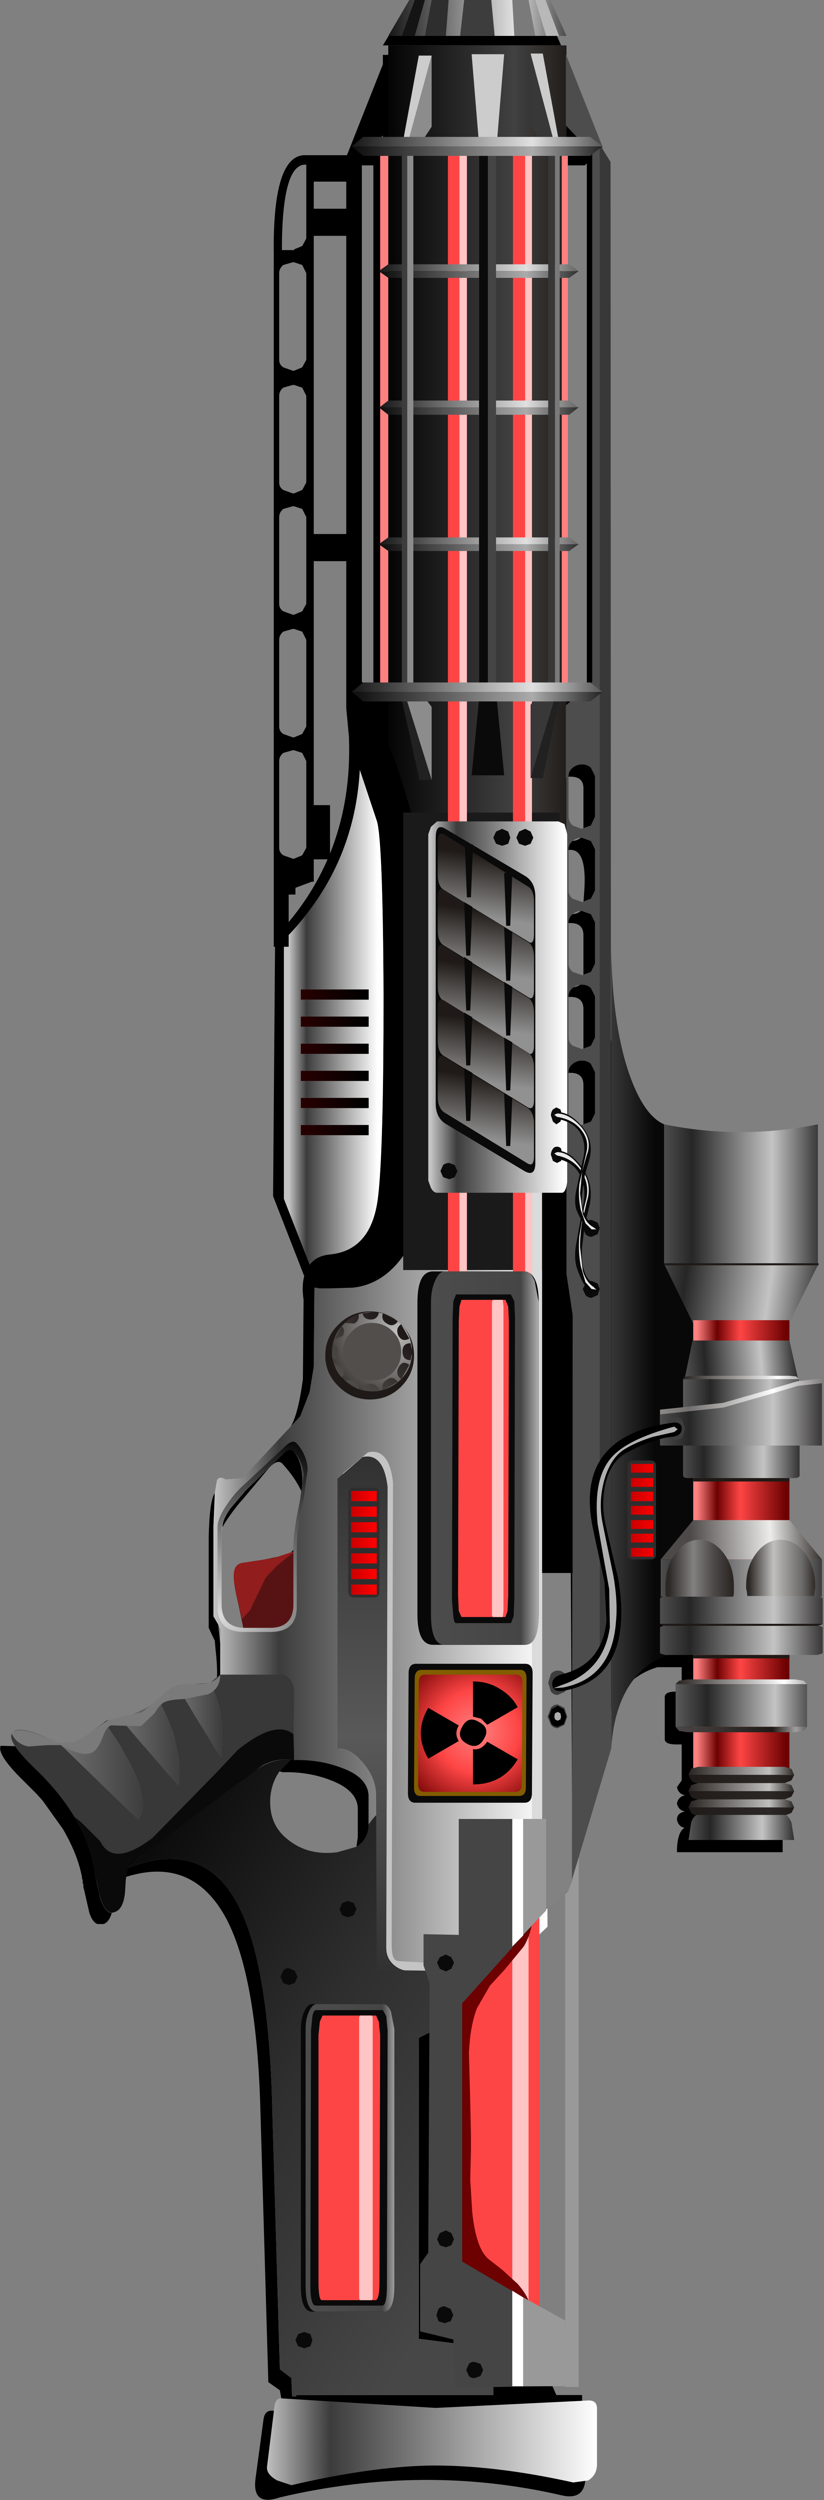 <?xml version="1.0" encoding="UTF-8" standalone="no"?>
<svg xmlns:xlink="http://www.w3.org/1999/xlink" height="184.45px" width="60.8px" xmlns="http://www.w3.org/2000/svg">
  <rect width="100%" height="100%" fill="#808080" stroke="none"/>
  <g transform="matrix(1.0, 0.0, 0.0, 1.0, -83.2, -8.0)">
    <use height="184.45" transform="matrix(1.0, 0.0, 0.0, 1.0, 83.2, 8.0)" width="60.8" xlink:href="#shape0"/>
  </g>
  <defs>
    <g id="shape0" transform="matrix(1.0, 0.0, 0.0, 1.0, -83.2, -8.0)">
      <path d="M144.0 94.7 L142.5 145.45 126.75 192.45 105.5 192.45 86.25 139.7 115.25 11.45 125.0 11.45 144.0 94.7" fill="#ff0000" fill-opacity="0.0" fill-rule="evenodd" stroke="none"/>
      <path d="M109.6 20.2 L109.5 20.1 109.5 59.0 110.45 59.05 110.75 59.05 110.75 20.2 109.6 20.2 M110.65 18.8 L111.45 18.8 111.45 18.0 110.65 18.8 M104.65 113.25 Q105.2 112.35 105.55 109.75 L105.6 103.9 Q105.45 102.85 105.65 102.15 L103.35 96.25 103.5 77.15 Q109.25 71.15 108.95 62.5 L108.95 62.4 108.75 60.25 108.75 19.5 108.8 19.45 111.45 12.75 111.45 12.05 124.6 12.05 124.6 12.8 127.25 19.5 127.25 19.6 127.85 20.65 127.85 42.1 127.75 81.2 Q128.55 88.4 132.55 100.05 136.55 111.7 138.2 118.9 140.95 131.25 140.95 144.65 L133.15 144.65 Q133.15 143.2 133.7 142.85 133.25 142.75 133.15 142.25 133.15 141.75 133.75 141.65 133.25 141.55 133.15 141.05 133.25 140.55 133.75 140.45 133.25 140.35 133.15 139.85 L133.5 139.35 133.5 136.7 133.1 136.7 Q132.25 136.7 132.25 136.3 L132.25 133.2 Q132.25 132.8 133.1 132.8 L133.5 132.8 133.5 131.0 131.7 131.0 Q127.8 132.2 127.5 137.9 125.3 140.05 123.55 143.2 L123.25 97.2 110.55 100.4 106.4 103.0 106.35 108.85 106.05 110.7 105.35 112.5 104.65 113.25 M119.65 153.4 L118.45 158.55 Q115.4 174.3 121.8 179.5 122.35 179.9 123.2 182.3 L124.25 184.7 126.15 184.7 126.15 186.2 Q126.65 186.85 126.45 190.1 L126.4 190.7 Q126.4 192.5 124.65 192.1 114.5 189.75 103.85 192.25 101.8 192.95 102.05 190.9 L102.65 186.45 Q102.75 185.85 103.25 185.85 104.2 185.95 104.05 185.45 L103.85 184.35 103.0 183.75 102.4 163.2 Q102.1 153.85 99.95 149.65 97.3 144.6 91.85 146.7 91.65 147.1 91.6 148.15 91.5 149.7 90.85 149.95 L90.4 149.95 Q90.05 149.85 89.8 149.15 L89.4 147.4 89.35 147.25 89.35 147.0 89.3 146.95 89.3 146.7 89.25 146.6 89.25 146.5 Q88.95 144.85 87.85 142.95 L86.35 140.85 85.9 140.35 85.0 139.45 Q82.95 137.45 83.25 136.8 L88.85 136.95 Q99.05 137.65 98.95 132.75 99.4 132.3 99.1 129.65 L99.05 129.05 98.6 128.1 98.6 121.45 Q98.65 118.75 99.05 118.15 L98.95 120.6 98.95 127.25 99.3 127.85 99.45 129.3 99.45 131.6 103.9 131.6 Q105.0 131.75 104.85 133.0 L104.9 137.85 Q106.75 137.8 108.35 138.4 110.35 139.1 110.4 140.5 L110.4 142.6 110.4 142.7 Q110.35 143.75 109.5 144.25 L109.6 143.55 109.6 141.4 Q109.55 140.05 107.5 139.3 105.9 138.7 104.05 138.75 L103.9 138.7 103.8 138.7 104.85 137.6 102.75 136.95 92.55 145.85 Q98.15 143.6 100.75 148.5 102.9 152.6 103.25 162.25 L103.85 182.8 104.7 183.45 104.75 184.8 105.05 184.8 105.05 184.7 119.6 184.7 119.6 181.25 114.1 180.55 114.1 158.35 116.6 157.1 116.6 153.4 119.65 153.4 M124.6 18.8 L125.35 18.8 124.6 18.0 124.6 18.8 M124.95 20.2 L124.95 59.05 125.35 59.1 126.5 59.0 126.5 20.05 126.35 20.2 124.95 20.2 M129.75 117.35 L129.75 118.0 131.4 118.0 131.4 117.35 129.75 117.35 M129.75 119.4 L129.75 120.05 131.4 120.05 131.4 119.4 129.75 119.4 M129.75 118.35 L129.75 119.05 131.4 119.05 131.4 118.35 129.75 118.35 M131.4 116.95 L131.4 116.3 129.75 116.3 129.75 116.95 131.4 116.95 M125.3 87.15 Q124.3 87.15 124.3 88.05 L124.3 91.15 124.35 91.2 125.25 91.9 125.3 91.9 Q126.25 91.9 126.25 91.05 L126.25 88.05 Q126.25 87.15 125.3 87.15 M126.25 80.0 L126.25 77.0 Q126.25 76.1 125.3 76.1 124.3 76.1 124.3 77.0 L124.3 80.0 Q124.3 80.85 125.3 80.85 126.25 80.85 126.25 80.0 M126.25 82.45 Q126.25 81.55 125.3 81.55 124.3 81.55 124.3 82.45 L124.3 85.45 Q124.3 86.3 125.3 86.3 126.25 86.3 126.25 85.45 L126.25 82.45 M124.3 74.6 Q124.3 75.45 125.3 75.45 126.25 75.45 126.25 74.6 L126.3 73.9 Q126.55 70.7 125.3 70.7 124.0 70.7 124.25 73.95 L124.3 74.6 M124.3 66.15 L124.3 69.2 Q124.3 70.05 125.3 70.05 126.25 70.05 126.25 69.2 L126.25 66.15 Q126.25 65.3 125.3 65.3 124.3 65.3 124.3 66.15 M111.0 68.55 L109.75 64.8 Q109.35 72.1 104.15 77.35 L104.15 96.45 106.05 101.3 Q106.55 100.65 107.55 100.55 110.65 100.25 111.1 96.25 111.5 92.85 111.5 81.5 111.45 69.9 111.0 68.55 M113.05 8.7 L123.45 8.7 124.6 11.35 111.45 11.35 113.05 8.7 M105.45 118.05 Q105.0 117.05 104.05 116.0 103.7 115.6 103.05 116.3 L101.0 118.75 100.9 118.85 Q100.0 119.95 99.6 120.7 99.7 119.45 101.4 117.9 L104.1 115.25 Q104.55 114.75 104.85 115.05 105.7 116.05 105.45 118.05 M131.4 122.1 L131.4 121.45 129.75 121.45 129.75 122.1 131.4 122.1 M131.4 123.15 L131.4 122.5 129.75 122.5 129.75 123.15 131.4 123.15 M131.4 121.1 L131.4 120.45 129.75 120.45 129.75 121.1 131.4 121.1 M101.3 128.1 Q101.45 126.5 100.6 124.2 L100.7 124.15 100.8 124.15 Q103.5 123.75 104.85 122.35 L104.85 126.35 Q104.85 128.1 103.1 128.1 L101.3 128.1" fill="#000000" fill-rule="evenodd" stroke="none"/>
      <path d="M104.65 113.25 L105.35 112.5 106.05 110.7 106.35 108.85 106.4 103.0 110.55 100.4 123.25 97.2 123.55 143.2 123.6 150.15 120.15 153.4 119.65 153.4 116.6 153.4 116.6 153.25 111.55 153.35 111.35 142.1 Q111.35 141.25 110.4 142.6 L110.4 140.5 Q110.35 139.1 108.35 138.4 106.75 137.8 104.9 137.85 L104.85 133.0 Q105.0 131.75 103.9 131.6 L99.45 131.6 99.45 129.3 99.45 128.2 99.3 127.85 98.95 127.25 98.95 120.6 99.05 118.15 99.2 117.25 Q99.35 116.85 99.85 117.15 L101.1 117.05 104.65 113.25 M109.1 125.2 L109.1 125.95 111.0 125.95 111.0 125.2 109.1 125.2 M111.0 124.8 L111.0 124.05 109.1 124.05 109.1 124.8 111.0 124.8 M109.1 122.5 L111.0 122.5 111.0 121.75 109.1 121.75 109.1 122.5 M111.0 122.9 L109.1 122.9 109.1 123.65 111.0 123.65 111.0 122.9 M111.0 121.35 L111.0 120.6 109.1 120.6 109.1 121.35 111.0 121.35 M111.0 120.2 L111.0 119.45 109.1 119.45 109.1 120.2 111.0 120.2 M109.1 118.3 L109.1 119.05 111.0 119.05 111.0 118.3 109.1 118.3 M105.45 118.05 Q105.7 116.05 104.85 115.05 104.55 114.75 104.1 115.25 L101.4 117.9 Q99.7 119.45 99.6 120.7 L99.55 120.9 99.55 126.35 Q99.55 128.1 101.3 128.1 L103.1 128.1 Q104.85 128.1 104.85 126.35 L104.85 122.35 Q104.85 121.0 105.3 118.9 L105.45 118.05" fill="url(#gradient0)" fill-rule="evenodd" stroke="none"/>
      <path d="M110.4 142.6 Q111.35 141.25 111.35 142.1 L111.55 153.35 116.6 153.25 116.6 153.4 116.6 157.1 114.1 158.35 114.1 180.55 119.6 181.25 119.6 184.7 105.05 184.7 105.05 184.8 104.75 184.8 104.7 183.45 103.85 182.8 103.25 162.25 Q102.9 152.6 100.75 148.5 98.15 143.6 92.55 145.85 L102.75 136.95 104.85 137.6 103.8 138.7 103.75 138.8 Q103.25 139.55 103.15 140.55 103.0 142.5 104.3 143.6 105.85 144.95 108.1 144.65 L109.5 144.25 Q110.35 143.75 110.4 142.7 L110.4 142.6" fill="url(#gradient1)" fill-rule="evenodd" stroke="none"/>
      <path d="M125.9 145.05 L125.9 184.1 124.9 184.1 124.9 145.05 125.9 145.05" fill="#999999" fill-rule="evenodd" stroke="none"/>
      <path d="M132.2 90.95 L134.95 104.0 136.1 130.1 Q132.65 129.3 130.55 131.25 128.55 133.15 128.3 137.0 L128.3 78.15 Q128.4 83.4 129.5 86.85 130.6 90.25 132.2 90.95" fill="url(#gradient2)" fill-rule="evenodd" stroke="none"/>
      <path d="M104.45 122.7 L104.85 122.55 104.85 126.35 Q104.85 128.1 103.1 128.1 L101.3 128.1 101.15 128.1 100.8 126.4 Q100.45 124.95 100.45 124.35 100.45 123.4 101.2 123.3 L102.0 123.2 104.45 122.7" fill="#571313" fill-rule="evenodd" stroke="none"/>
      <path d="M105.05 122.4 L104.45 122.85 103.65 123.5 102.8 124.4 102.2 125.65 101.65 126.8 101.05 127.45 100.8 126.3 Q100.45 124.9 100.45 124.35 100.4 123.4 101.1 123.3 L101.75 123.2 103.4 122.95 105.05 122.4" fill="#911d1d" fill-rule="evenodd" stroke="none"/>
      <path d="M111.85 66.9 L111.85 11.35 125.0 11.35 125.0 70.05 112.95 70.2 111.85 66.9" fill="url(#gradient3)" fill-rule="evenodd" stroke="none"/>
      <path d="M109.15 18.8 L111.85 12.0 111.85 17.25 109.9 19.3 109.9 58.3 111.85 60.05 111.85 65.45 109.15 59.55 109.15 18.8" fill="#000000" fill-rule="evenodd" stroke="none"/>
      <path d="M127.65 18.8 L127.65 59.55 124.95 65.45 124.95 60.05 126.9 58.3 126.9 19.3 124.95 17.25 124.95 12.0 127.65 18.8" fill="#4d4d4d" fill-rule="evenodd" stroke="none"/>
      <path d="M125.0 10.65 L111.85 10.65 113.4 8.0 123.8 8.0 125.0 10.65" fill="url(#gradient4)" fill-rule="evenodd" stroke="none"/>
      <path d="M117.25 181.95 L117.25 149.05 123.0 149.05 123.0 181.95 117.25 181.95" fill="#fe4545" fill-rule="evenodd" stroke="none"/>
      <path d="M121.0 148.55 L122.2 148.55 122.2 178.95 121.0 178.95 121.0 148.55" fill="#ffc4c4" fill-rule="evenodd" stroke="none"/>
      <path d="M104.85 115.05 Q104.55 114.75 104.1 115.25 L101.4 117.9 100.2 119.3 Q99.55 120.25 99.55 120.9 L99.55 126.35 Q99.55 128.1 101.3 128.1 L103.1 128.1 Q104.85 128.1 104.85 126.35 L104.85 122.35 Q104.85 121.0 105.3 118.9 L105.6 116.85 Q105.55 115.85 104.85 115.05 M104.25 114.7 Q104.8 114.15 105.1 114.5 105.85 115.35 105.9 116.4 L105.6 118.6 Q105.1 120.8 105.1 122.25 L105.1 126.55 Q105.1 128.4 103.15 128.4 L101.2 128.4 Q99.25 128.4 99.25 126.55 L99.25 120.7 Q99.25 120.0 99.95 119.0 100.55 118.1 101.25 117.5 L104.25 114.7" fill="url(#gradient5)" fill-rule="evenodd" stroke="none"/>
      <path d="M110.35 115.15 Q111.9 114.8 112.2 117.35 L112.1 151.35 Q112.1 152.2 112.25 152.45 112.35 152.7 112.8 152.7 L115.7 152.85 115.4 153.4 111.55 153.35 111.1 139.35 108.5 136.0 108.5 116.7 110.35 115.15" fill="#c4c4c4" fill-rule="evenodd" stroke="none"/>
      <path d="M117.25 150.45 L120.75 149.05 122.55 149.05 Q122.5 150.5 121.85 151.6 L120.45 153.3 119.35 154.5 118.4 156.15 Q117.9 157.4 117.8 159.45 L117.9 163.2 117.95 165.5 117.95 166.6 117.9 168.85 118.05 171.25 Q118.35 174.05 119.35 174.75 L120.25 175.45 121.4 176.5 Q122.7 178.0 122.2 178.95 121.6 180.05 120.15 180.4 L117.25 180.55 117.25 150.45" fill="#6d0101" fill-rule="evenodd" stroke="none"/>
      <path d="M123.2 70.05 L125.0 70.05 125.45 146.7 125.1 147.6 123.2 149.1 123.2 70.05" fill="#828282" fill-rule="evenodd" stroke="none"/>
      <path d="M117.05 142.2 L123.45 142.2 123.45 148.95 117.3 155.8 117.3 174.85 123.5 178.5 123.35 184.05 116.8 184.15 116.65 180.6 114.2 180.0 114.2 175.05 114.8 174.2 114.9 154.3 114.45 153.0 114.45 150.7 117.05 150.75 117.05 142.2" fill="#454545" fill-rule="evenodd" stroke="none"/>
      <path d="M123.5 142.2 L123.5 148.95 121.55 151.0 121.55 142.2 123.5 142.2" fill="#999999" fill-rule="evenodd" stroke="none"/>
      <path d="M94.9 133.4 L95.45 132.85 96.25 132.35 99.55 137.85 Q100.05 134.45 98.7 132.15 L99.45 131.55 104.1 131.55 Q104.85 131.85 104.9 132.75 L104.85 137.85 Q103.1 137.55 100.9 139.5 L100.8 139.55 92.85 145.45 Q92.4 145.8 92.35 147.15 92.3 148.6 91.75 149.0 91.1 149.5 90.6 148.1 L90.2 146.3 Q89.7 142.25 85.8 138.5 83.65 136.45 84.1 135.85 84.55 135.15 87.55 136.6 L93.4 142.3 Q94.9 140.65 90.9 135.05 91.1 134.9 91.2 134.9 L92.05 134.75 96.4 139.85 Q96.9 137.2 94.9 133.4" fill="#383838" fill-rule="evenodd" stroke="none"/>
      <path d="M87.55 136.6 L87.6 136.6 Q88.5 137.0 90.1 135.65 L90.9 135.05 Q94.9 140.65 93.4 142.3 L87.55 136.6" fill="url(#gradient6)" fill-rule="evenodd" stroke="none"/>
      <path d="M92.05 134.75 Q93.7 134.35 94.9 133.4 96.9 137.2 96.4 139.85 L92.05 134.75" fill="url(#gradient7)" fill-rule="evenodd" stroke="none"/>
      <path d="M96.25 132.35 L97.55 132.25 98.7 132.15 Q100.05 134.45 99.55 137.85 L96.25 132.35" fill="url(#gradient8)" fill-rule="evenodd" stroke="none"/>
      <path d="M93.7 134.3 L95.45 132.85 Q96.05 132.15 97.55 132.25 99.0 132.3 99.45 131.55 99.45 132.6 98.55 133.0 L96.75 133.35 Q95.45 133.4 95.15 133.7 94.9 133.9 94.6 134.4 L93.6 135.35 91.55 135.3 Q91.15 135.2 90.8 136.1 90.45 137.05 90.0 137.3 89.25 137.65 87.7 136.75 L86.7 136.75 85.3 136.85 Q84.45 136.7 84.05 135.9 84.45 135.15 87.6 136.6 L88.9 136.5 90.1 135.65 91.2 134.9 93.7 134.3" fill="#7a7a7a" fill-rule="evenodd" stroke="none"/>
      <path d="M94.45 143.6 L99.1 138.85 100.75 137.1 Q103.55 134.85 104.85 135.95 L104.85 137.85 Q103.7 137.65 102.6 138.2 L100.9 139.5 100.8 139.55 92.9 145.45 Q92.5 145.85 92.45 147.2 92.4 148.8 91.7 149.05 90.8 149.4 90.4 147.05 L90.2 146.3 Q89.9 144.1 88.7 142.05 L89.2 142.45 90.6 143.85 Q91.55 145.8 94.45 143.6" fill="#0a0a0a" fill-rule="evenodd" stroke="none"/>
      <path d="M115.35 185.65 L126.65 185.1 Q127.25 185.1 127.25 185.7 L127.25 189.8 Q127.25 190.6 126.6 191.0 L125.5 191.15 Q119.65 189.85 114.9 189.9 110.45 190.0 104.7 191.35 L103.65 191.0 Q102.85 190.55 102.9 190.0 L103.45 185.55 Q103.55 184.85 104.05 184.95 L115.35 185.65" fill="url(#gradient9)" fill-rule="evenodd" stroke="none"/>
      <path d="M109.15 59.55 Q111.25 60.1 113.2 66.8 115.15 73.25 115.7 81.35 116.35 90.1 114.95 95.85 113.3 102.55 109.25 103.0 L107.55 103.05 106.75 103.05 106.5 103.0 106.4 103.0 Q106.15 100.9 106.75 100.15 107.15 99.75 108.4 99.6 109.9 99.45 110.55 98.9 111.65 97.95 111.95 95.3 L112.25 89.45 112.4 80.55 112.25 72.15 Q112.15 68.25 111.85 67.6 L109.35 61.8 109.15 59.55" fill="#000000" fill-rule="evenodd" stroke="none"/>
      <path d="M125.45 86.5 Q125.15 86.75 125.15 87.1 L125.15 90.15 Q125.15 90.5 125.45 90.75 L126.1 91.0 126.8 90.75 127.1 90.15 127.1 87.1 126.8 86.5 Q126.55 86.25 126.15 86.25 125.75 86.25 125.45 86.5 M125.45 80.9 Q125.15 81.15 125.15 81.5 L125.15 84.55 Q125.15 84.9 125.45 85.15 L126.15 85.4 126.8 85.15 127.1 84.55 127.1 81.5 126.8 80.9 Q126.55 80.65 126.15 80.65 125.75 80.65 125.45 80.9 M125.45 75.45 Q125.15 75.7 125.15 76.05 L125.15 79.1 Q125.15 79.45 125.45 79.7 L126.15 79.95 126.8 79.7 127.1 79.1 127.1 76.05 126.8 75.45 126.1 75.2 Q125.7 75.2 125.45 75.45 M127.1 70.65 L126.8 70.05 126.1 69.8 Q125.7 69.8 125.45 70.05 125.15 70.3 125.15 70.65 L125.15 73.7 Q125.15 74.05 125.45 74.3 L126.15 74.55 126.8 74.3 127.1 73.7 127.1 70.65 M127.1 65.25 L126.8 64.65 Q126.55 64.4 126.15 64.4 125.75 64.4 125.45 64.65 125.15 64.9 125.15 65.25 L125.15 68.25 Q125.15 68.6 125.45 68.9 L126.1 69.15 126.8 68.9 127.1 68.25 127.1 65.25 M127.45 59.9 L128.25 59.9 128.3 137.0 125.4 146.7 125.45 105.1 125.0 103.5 125.0 60.85 127.45 59.9" fill="#4d4d4d" fill-rule="evenodd" stroke="none"/>
      <path d="M112.95 67.95 L124.5 67.95 124.5 101.7 112.95 101.7 112.95 67.95" fill="#1a1a1a" fill-rule="evenodd" stroke="none"/>
      <path d="M123.2 82.0 L123.2 142.2 122.45 142.2 122.45 82.0 123.2 82.0" fill="#dbdbdb" fill-rule="evenodd" stroke="none"/>
      <path d="M128.25 19.95 L128.3 129.85 127.45 129.85 127.45 18.65 128.25 19.95" fill="#383838" fill-rule="evenodd" stroke="none"/>
      <path d="M121.0 142.2 L121.8 142.2 121.8 150.8 121.0 151.6 121.0 142.2" fill="#ffffff" fill-rule="evenodd" stroke="none"/>
      <path d="M125.0 95.05 L125.0 102.0 125.45 105.0 125.45 124.05 123.2 124.05 123.2 95.05 125.0 95.05" fill="#000000" fill-rule="evenodd" stroke="none"/>
      <path d="M109.95 115.5 L108.1 117.1 108.1 137.0 Q109.0 136.9 109.95 138.0 110.95 139.15 110.95 140.45 L111.0 153.35 113.35 153.4 Q112.8 153.4 112.3 153.0 111.7 152.5 111.7 151.7 L111.8 117.7 Q111.5 115.15 109.95 115.5" fill="url(#gradient10)" fill-rule="evenodd" stroke="none"/>
      <path d="M121.55 177.35 L124.9 179.2 124.9 184.05 121.55 184.05 121.55 177.35" fill="#999999" fill-rule="evenodd" stroke="none"/>
      <path d="M121.0 184.05 L121.0 177.0 121.8 177.5 121.8 184.05 121.0 184.05" fill="#ffffff" fill-rule="evenodd" stroke="none"/>
      <path d="M122.45 18.35 L122.45 102.5 121.05 102.5 121.05 18.35 122.45 18.35" fill="#fe4545" fill-rule="evenodd" stroke="none"/>
      <path d="M122.45 18.8 L122.45 102.5 121.95 102.5 121.95 18.8 122.45 18.8" fill="#ffc4c4" fill-rule="evenodd" stroke="none"/>
      <path d="M134.4 105.75 L132.2 101.25 143.6 101.25 141.35 105.75 134.4 105.75" fill="url(#gradient11)" fill-rule="evenodd" stroke="none"/>
      <path d="M143.55 90.95 L143.55 101.3 132.2 101.3 132.2 90.95 Q137.85 92.1 143.55 90.95" fill="url(#gradient12)" fill-rule="evenodd" stroke="none"/>
      <path d="M141.45 138.65 L134.35 138.65 134.35 105.4 141.45 105.4 141.45 138.65" fill="url(#gradient13)" fill-rule="evenodd" stroke="none"/>
      <path d="M132.2 101.35 L132.2 101.2 143.6 101.2 143.6 101.35 132.2 101.35" fill="#1f1a17" fill-rule="evenodd" stroke="none"/>
      <path d="M141.45 106.9 L142.1 109.8 133.7 109.8 134.3 106.9 141.45 106.9" fill="url(#gradient14)" fill-rule="evenodd" stroke="none"/>
      <path d="M142.15 111.85 L133.6 111.85 133.6 109.75 142.15 109.75 142.15 111.85" fill="url(#gradient15)" fill-rule="evenodd" stroke="none"/>
      <path d="M133.6 109.75 Q133.6 109.65 133.85 109.55 L134.35 109.5 141.4 109.5 141.95 109.55 142.15 109.75 133.6 109.75" fill="url(#gradient16)" fill-rule="evenodd" stroke="none"/>
      <path d="M133.6 111.85 L142.15 111.85 141.95 112.05 141.4 112.1 134.35 112.1 133.85 112.05 133.6 111.85" fill="url(#gradient17)" fill-rule="evenodd" stroke="none"/>
      <path d="M143.85 114.3 L131.9 114.3 131.9 112.0 136.55 111.5 140.05 110.5 142.05 109.9 143.85 109.7 143.85 114.3" fill="url(#gradient18)" fill-rule="evenodd" stroke="none"/>
      <path d="M134.0 117.05 Q133.6 117.05 133.6 116.85 L133.6 114.45 Q133.6 114.25 134.0 114.25 L141.75 114.25 Q142.2 114.25 142.2 114.45 L142.2 116.85 Q142.2 117.05 141.75 117.05 L134.0 117.05" fill="url(#gradient19)" fill-rule="evenodd" stroke="none"/>
      <path d="M143.85 114.65 L131.9 114.65 131.9 112.35 136.55 111.85 140.05 110.85 142.05 110.25 143.85 110.05 143.85 114.65" fill="url(#gradient20)" fill-rule="evenodd" stroke="none"/>
      <path d="M134.35 120.15 L141.45 120.15 143.85 123.05 131.95 123.05 134.35 120.15" fill="url(#gradient21)" fill-rule="evenodd" stroke="none"/>
      <path d="M131.95 125.8 L131.95 123.05 143.85 123.05 143.85 125.8 131.95 125.8" fill="url(#gradient22)" fill-rule="evenodd" stroke="none"/>
      <path d="M143.35 125.2 L143.3 125.4 143.25 125.8 138.35 125.8 138.3 125.4 138.25 125.2 138.25 125.0 Q138.25 123.6 139.0 122.6 139.75 121.6 140.8 121.6 141.85 121.6 142.6 122.6 143.35 123.6 143.35 125.0 L143.35 125.2" fill="url(#gradient23)" fill-rule="evenodd" stroke="none"/>
      <path d="M132.3 127.9 L143.5 127.9 143.7 127.95 143.9 128.05 143.9 129.95 143.85 130.0 143.5 130.1 132.3 130.1 131.95 130.0 131.9 129.95 131.9 128.05 132.1 127.95 132.3 127.9" fill="url(#gradient24)" fill-rule="evenodd" stroke="none"/>
      <path d="M134.35 130.35 L134.35 130.1 141.45 130.1 141.45 130.35 134.35 130.35" fill="#1f1a17" fill-rule="evenodd" stroke="none"/>
      <path d="M132.1 127.9 L131.9 127.8 131.9 125.9 132.1 125.8 132.3 125.75 143.5 125.75 143.7 125.8 143.9 125.9 143.9 127.8 143.7 127.9 143.5 127.95 132.3 127.95 132.1 127.9" fill="url(#gradient25)" fill-rule="evenodd" stroke="none"/>
      <path d="M143.5 127.95 L132.3 127.95 131.95 127.85 131.9 127.8 143.9 127.8 143.85 127.85 143.5 127.95" fill="#1f1a17" fill-rule="evenodd" stroke="none"/>
      <path d="M132.35 125.8 L132.3 125.6 132.3 125.0 Q132.3 123.6 133.05 122.6 133.75 121.6 134.8 121.6 135.85 121.6 136.6 122.6 137.35 123.6 137.35 125.0 L137.35 125.6 137.3 125.8 132.35 125.8" fill="url(#gradient26)" fill-rule="evenodd" stroke="none"/>
      <path d="M134.35 117.3 L134.35 117.05 141.45 117.05 141.45 117.3 134.35 117.3" fill="#1f1a17" fill-rule="evenodd" stroke="none"/>
      <path d="M111.85 18.8 L111.85 59.05 111.25 59.05 111.25 18.8 111.85 18.8" fill="#fe8181" fill-rule="evenodd" stroke="none"/>
      <path d="M142.75 135.4 L133.05 135.4 133.05 132.25 142.75 132.25 142.75 135.4" fill="url(#gradient27)" fill-rule="evenodd" stroke="none"/>
      <path d="M133.05 132.25 L133.3 132.0 133.95 131.9 141.85 131.9 142.5 132.0 142.75 132.25 133.05 132.25" fill="url(#gradient28)" fill-rule="evenodd" stroke="none"/>
      <path d="M133.05 135.4 L142.75 135.4 142.5 135.7 141.85 135.8 133.95 135.8 133.3 135.7 133.05 135.4" fill="url(#gradient29)" fill-rule="evenodd" stroke="none"/>
      <path d="M134.0 138.95 L134.2 138.5 134.7 138.35 141.1 138.35 141.6 138.5 141.8 138.95 134.0 138.95" fill="url(#gradient30)" fill-rule="evenodd" stroke="none"/>
      <path d="M125.1 18.8 L125.1 59.0 124.65 59.0 124.65 18.8 125.1 18.8" fill="#fe8181" fill-rule="evenodd" stroke="none"/>
      <path d="M134.0 138.95 L141.8 138.95 141.6 139.35 141.1 139.55 134.7 139.55 Q134.4 139.55 134.2 139.35 L134.0 138.95" fill="url(#gradient31)" fill-rule="evenodd" stroke="none"/>
      <path d="M134.0 140.15 L134.2 139.7 134.7 139.55 141.1 139.55 141.6 139.7 141.8 140.15 134.0 140.15" fill="url(#gradient32)" fill-rule="evenodd" stroke="none"/>
      <path d="M134.0 140.15 L141.8 140.15 141.6 140.55 141.1 140.75 134.7 140.75 Q134.4 140.75 134.2 140.55 L134.0 140.15" fill="url(#gradient33)" fill-rule="evenodd" stroke="none"/>
      <path d="M134.0 141.35 L134.2 140.9 134.7 140.75 141.1 140.75 141.6 140.9 141.8 141.35 134.0 141.35" fill="url(#gradient34)" fill-rule="evenodd" stroke="none"/>
      <path d="M134.0 141.35 L141.8 141.35 141.6 141.75 141.1 141.95 134.7 141.95 Q134.4 141.95 134.2 141.75 L134.0 141.35" fill="url(#gradient35)" fill-rule="evenodd" stroke="none"/>
      <path d="M134.0 143.75 L134.2 142.45 Q134.4 141.9 134.7 141.9 L141.1 141.9 Q141.35 141.9 141.6 142.45 L141.8 143.75 134.0 143.75" fill="url(#gradient36)" fill-rule="evenodd" stroke="none"/>
      <path d="M117.65 18.8 L117.65 102.5 116.25 102.5 116.25 18.8 117.65 18.8" fill="#fe4545" fill-rule="evenodd" stroke="none"/>
      <path d="M117.65 18.8 L117.65 102.5 117.1 102.5 117.1 18.8 117.65 18.8" fill="#ffc4c4" fill-rule="evenodd" stroke="none"/>
      <path d="M125.9 28.0 L111.15 28.0 111.85 27.5 125.2 27.5 125.9 28.0" fill="url(#gradient37)" fill-rule="evenodd" stroke="none"/>
      <path d="M125.9 38.1 L111.15 38.1 111.85 37.55 125.2 37.55 125.9 38.1" fill="url(#gradient38)" fill-rule="evenodd" stroke="none"/>
      <path d="M125.9 48.15 L111.15 48.15 111.85 47.65 125.2 47.65 125.9 48.15" fill="url(#gradient39)" fill-rule="evenodd" stroke="none"/>
      <path d="M125.9 28.0 L125.2 28.5 111.85 28.5 111.15 28.0 125.9 28.0" fill="url(#gradient40)" fill-rule="evenodd" stroke="none"/>
      <path d="M125.9 38.05 L125.2 38.6 111.85 38.6 111.15 38.05 125.9 38.05" fill="url(#gradient41)" fill-rule="evenodd" stroke="none"/>
      <path d="M125.9 48.15 L125.2 48.65 111.85 48.65 111.15 48.15 125.9 48.15" fill="url(#gradient42)" fill-rule="evenodd" stroke="none"/>
      <path d="M118.6 19.3 L118.0 12.0 120.4 12.0 119.8 19.3 118.6 19.3" fill="#cccccc" fill-rule="evenodd" stroke="none"/>
      <path d="M118.6 59.05 L119.8 59.05 120.4 65.2 118.0 65.2 118.6 59.05" fill="#0a0a0a" fill-rule="evenodd" stroke="none"/>
      <path d="M119.8 19.3 L119.8 59.05 118.55 59.05 118.55 19.3 119.8 19.3" fill="#454545" fill-rule="evenodd" stroke="none"/>
      <path d="M122.35 17.25 L122.35 11.95 124.15 18.75 124.15 59.5 122.35 65.4 122.35 60.0 123.65 58.25 123.65 19.25 122.35 17.25" fill="#383838" fill-rule="evenodd" stroke="none"/>
      <path d="M124.5 18.75 L124.5 59.5 124.15 59.5 124.15 18.75 124.5 18.75" fill="#7a7a7a" fill-rule="evenodd" stroke="none"/>
      <path d="M124.15 18.75 L122.35 11.95 123.25 11.95 124.5 18.75 124.15 18.75" fill="#cccccc" fill-rule="evenodd" stroke="none"/>
      <path d="M123.25 65.4 L122.35 65.4 124.15 59.45 124.5 59.45 123.25 65.4" fill="#212121" fill-rule="evenodd" stroke="none"/>
      <path d="M119.2 19.3 L119.2 59.05 118.55 59.05 118.55 19.3 119.2 19.3" fill="#0a0a0a" fill-rule="evenodd" stroke="none"/>
      <path d="M113.2 18.9 L115.05 12.1 115.05 17.35 113.7 19.4 113.7 58.4 115.05 60.15 115.05 65.55 113.2 59.65 113.2 18.9" fill="#8c8c8c" fill-rule="evenodd" stroke="none"/>
      <path d="M112.85 18.9 L113.25 18.9 113.25 59.65 112.85 59.65 112.85 18.9" fill="#3d3d3d" fill-rule="evenodd" stroke="none"/>
      <path d="M113.2 18.9 L112.85 18.9 114.1 12.1 115.05 12.1 113.2 18.9" fill="#cccccc" fill-rule="evenodd" stroke="none"/>
      <path d="M113.2 59.6 L115.05 65.55 114.15 65.55 112.85 59.6 113.2 59.6" fill="#212121" fill-rule="evenodd" stroke="none"/>
      <path d="M127.65 18.8 L109.15 18.8 110.0 18.1 126.75 18.1 127.65 18.8" fill="url(#gradient43)" fill-rule="evenodd" stroke="none"/>
      <path d="M127.65 18.8 L126.75 19.5 110.0 19.5 109.15 18.8 127.65 18.8" fill="url(#gradient44)" fill-rule="evenodd" stroke="none"/>
      <path d="M110.0 58.35 L126.75 58.35 127.65 59.05 109.15 59.05 110.0 58.35" fill="url(#gradient45)" fill-rule="evenodd" stroke="none"/>
      <path d="M110.0 59.75 L109.15 59.05 127.65 59.05 126.75 59.75 110.0 59.75" fill="url(#gradient46)" fill-rule="evenodd" stroke="none"/>
      <path d="M115.15 101.8 L121.8 101.8 Q122.95 101.8 122.95 104.1 L122.95 127.1 Q122.95 129.35 121.8 129.35 L115.15 129.35 Q114.0 129.35 114.0 127.1 L114.0 104.1 Q114.0 101.8 115.15 101.8" fill="#080808" fill-rule="evenodd" stroke="none"/>
      <path d="M115.3 102.5 Q115.6 101.8 116.0 101.8 L121.95 101.8 Q122.35 101.8 122.65 102.5 L122.95 104.1 122.95 127.1 Q122.95 129.35 121.95 129.35 L116.0 129.35 Q115.0 129.35 115.0 127.1 L115.0 104.1 Q115.0 103.15 115.3 102.5" fill="url(#gradient47)" fill-rule="evenodd" stroke="none"/>
      <path d="M120.9 103.5 L121.15 104.0 121.2 105.15 121.15 126.05 121.1 127.25 120.9 127.75 116.85 127.75 Q116.7 127.75 116.65 127.25 L116.55 126.05 116.6 105.15 116.65 104.0 116.85 103.5 120.9 103.5" fill="#0a0a0a" fill-rule="evenodd" stroke="none"/>
      <path d="M117.25 103.9 L120.5 103.9 120.7 104.4 120.75 105.5 120.7 125.7 120.65 126.85 120.5 127.3 117.25 127.3 117.05 126.85 117.0 125.7 117.05 105.5 117.1 104.4 117.25 103.9" fill="#fe4545" fill-rule="evenodd" stroke="none"/>
      <path d="M120.3 103.9 L120.35 104.4 120.35 126.85 120.3 127.3 119.55 127.3 119.55 127.25 119.5 127.2 119.5 104.05 119.55 103.95 119.55 103.9 120.3 103.9" fill="#ffc4c4" fill-rule="evenodd" stroke="none"/>
      <path d="M115.45 68.6 L124.4 68.6 124.85 68.8 125.0 69.35 125.05 69.55 125.05 95.2 Q124.95 96.0 124.65 96.0 L115.45 96.0 Q115.2 96.0 115.0 95.65 L114.8 95.1 114.8 69.55 115.0 69.0 115.45 68.6" fill="url(#gradient48)" fill-rule="evenodd" stroke="none"/>
      <path d="M122.7 93.8 Q122.7 94.85 121.9 94.4 L116.15 90.95 Q115.35 90.5 115.35 89.4 L115.35 69.8 Q115.35 68.65 116.15 69.2 L121.9 72.6 Q122.7 73.05 122.7 74.15 L122.7 93.8" fill="#0a0a0a" fill-rule="evenodd" stroke="none"/>
      <path d="M122.6 76.9 Q122.6 77.8 122.15 77.45 L115.95 73.65 Q115.5 73.4 115.5 72.5 L115.5 70.15 Q115.5 69.3 115.95 69.55 L122.15 73.4 Q122.6 73.65 122.6 74.55 L122.6 76.9" fill="url(#gradient49)" fill-rule="evenodd" stroke="none"/>
      <path d="M122.6 81.0 Q122.6 81.9 122.15 81.55 L115.95 77.75 Q115.5 77.5 115.5 76.6 L115.5 74.25 Q115.5 73.4 115.95 73.65 L122.15 77.5 Q122.6 77.75 122.6 78.65 L122.6 81.0" fill="url(#gradient50)" fill-rule="evenodd" stroke="none"/>
      <path d="M122.6 85.1 Q122.6 85.95 122.15 85.7 L115.95 81.85 Q115.5 81.6 115.5 80.7 L115.5 78.35 Q115.5 77.45 115.95 77.8 L122.15 81.6 Q122.6 81.85 122.6 82.75 L122.6 85.1" fill="url(#gradient51)" fill-rule="evenodd" stroke="none"/>
      <path d="M122.6 89.15 Q122.6 89.95 122.15 89.7 L115.95 85.9 Q115.5 85.65 115.5 84.75 L115.5 82.4 Q115.5 81.55 115.95 81.8 L122.15 85.65 Q122.6 85.9 122.6 86.8 L122.6 89.15" fill="url(#gradient52)" fill-rule="evenodd" stroke="none"/>
      <path d="M122.6 93.3 Q122.6 94.1 122.15 93.85 L115.95 90.05 Q115.5 89.7 115.5 88.9 L115.5 86.5 Q115.5 85.7 115.95 85.95 L122.15 89.75 Q122.6 90.1 122.6 90.9 L122.6 93.3" fill="url(#gradient53)" fill-rule="evenodd" stroke="none"/>
      <path d="M111.2 125.4 Q111.2 125.85 110.8 125.85 L109.35 125.85 Q108.9 125.85 108.9 125.4 L108.9 118.2 Q108.9 117.75 109.35 117.75 L110.8 117.75 Q111.2 117.75 111.2 118.2 L111.2 125.4" fill="#2e2e2e" fill-rule="evenodd" stroke="none"/>
      <path d="M131.6 122.65 Q131.6 123.05 131.2 123.05 L129.9 123.05 Q129.5 123.05 129.5 122.65 L129.5 116.15 Q129.5 115.75 129.9 115.75 L131.2 115.75 Q131.6 115.75 131.6 116.15 L131.6 122.65" fill="#2e2e2e" fill-rule="evenodd" stroke="none"/>
      <path d="M120.55 76.3 L120.4 72.4 121.0 72.4 120.85 76.3 120.55 76.3" fill="#0a0a0a" fill-rule="evenodd" stroke="none"/>
      <path d="M117.65 74.2 L117.5 70.3 118.1 70.3 117.95 74.2 117.65 74.2" fill="#0a0a0a" fill-rule="evenodd" stroke="none"/>
      <path d="M120.55 80.35 L120.4 76.4 121.0 76.75 120.85 80.35 120.55 80.35" fill="#0a0a0a" fill-rule="evenodd" stroke="none"/>
      <path d="M117.6 78.5 L117.45 74.55 118.05 74.9 117.9 78.5 117.6 78.5" fill="#0a0a0a" fill-rule="evenodd" stroke="none"/>
      <path d="M120.55 84.4 L120.4 80.45 121.0 80.8 120.85 84.4 120.55 84.4" fill="#0a0a0a" fill-rule="evenodd" stroke="none"/>
      <path d="M117.6 82.55 L117.45 78.6 118.05 79.0 117.9 82.55 117.6 82.55" fill="#0a0a0a" fill-rule="evenodd" stroke="none"/>
      <path d="M120.55 88.45 L120.4 84.55 121.0 84.9 120.85 88.45 120.55 88.45" fill="#0a0a0a" fill-rule="evenodd" stroke="none"/>
      <path d="M117.6 86.6 L117.45 82.7 118.05 83.05 117.9 86.6 117.6 86.6" fill="#0a0a0a" fill-rule="evenodd" stroke="none"/>
      <path d="M120.55 92.55 L120.4 88.65 121.0 89.0 120.85 92.55 120.55 92.55" fill="#0a0a0a" fill-rule="evenodd" stroke="none"/>
      <path d="M117.6 90.7 L117.45 86.8 118.05 87.15 117.9 90.7 117.6 90.7" fill="#0a0a0a" fill-rule="evenodd" stroke="none"/>
      <path d="M116.45 179.25 L116.0 179.4 115.55 179.25 115.4 178.8 115.55 178.35 Q115.75 178.15 116.0 178.15 L116.45 178.35 116.65 178.8 116.45 179.25" fill="#0a0a0a" fill-rule="evenodd" stroke="none"/>
      <path d="M118.65 183.3 L118.2 183.45 Q117.95 183.45 117.8 183.3 L117.6 182.85 117.8 182.4 Q117.95 182.25 118.2 182.25 L118.65 182.4 118.85 182.85 118.65 183.3" fill="#0a0a0a" fill-rule="evenodd" stroke="none"/>
      <path d="M116.5 173.65 L116.1 173.8 115.65 173.65 115.45 173.2 115.65 172.75 116.1 172.55 116.5 172.75 116.7 173.2 116.5 173.65" fill="#0a0a0a" fill-rule="evenodd" stroke="none"/>
      <path d="M116.5 153.25 L116.1 153.45 115.65 153.25 115.45 152.8 115.65 152.4 116.1 152.2 116.5 152.4 116.7 152.8 116.5 153.25" fill="#0a0a0a" fill-rule="evenodd" stroke="none"/>
      <path d="M110.5 104.75 Q111.85 104.75 112.8 105.7 113.75 106.65 113.75 108.0 113.75 109.35 112.8 110.3 111.85 111.25 110.5 111.25 109.15 111.25 108.2 110.3 107.2 109.35 107.2 108.0 107.2 106.65 108.2 105.7 109.15 104.75 110.5 104.75" fill="#1f1a17" fill-rule="evenodd" stroke="none"/>
      <path d="M110.65 104.8 Q111.85 104.8 112.75 105.65 113.6 106.5 113.6 107.75 113.6 108.95 112.75 109.8 111.85 110.65 110.65 110.65 109.45 110.65 108.6 109.8 107.7 108.95 107.7 107.75 107.7 106.5 108.6 105.65 109.45 104.8 110.65 104.8" fill="url(#gradient54)" fill-rule="evenodd" stroke="none"/>
      <path d="M107.85 106.85 L108.4 105.85 Q108.7 106.05 108.5 106.55 L107.85 106.85 M108.65 105.6 Q109.0 105.2 109.65 104.95 109.75 105.4 109.35 105.65 L108.65 105.6 M109.95 104.9 L110.65 104.8 111.05 104.8 111.15 104.85 Q111.05 105.35 110.55 105.35 110.05 105.35 109.95 104.9 M112.55 105.5 Q112.2 105.95 111.75 105.65 111.3 105.4 111.45 104.9 112.25 105.2 112.55 105.5 M113.4 106.75 Q112.9 107.05 112.6 106.55 112.35 106.0 112.8 105.7 L113.4 106.75 M113.6 107.9 L113.55 108.05 113.5 108.35 Q112.9 108.35 112.9 107.7 112.9 107.1 113.5 107.1 L113.55 107.4 113.6 107.55 113.6 107.9 M112.55 109.95 L111.45 110.55 Q111.3 110.05 111.75 109.8 112.15 109.45 112.55 109.95 M112.8 109.75 Q112.35 109.4 112.6 108.9 112.9 108.3 113.4 108.7 L112.8 109.75 M109.35 109.8 Q109.75 110.05 109.65 110.5 L108.65 109.85 109.35 109.8 M109.95 110.55 Q110.05 110.1 110.55 110.1 111.05 110.1 111.15 110.6 L111.05 110.65 110.65 110.65 109.95 110.55 M108.5 108.9 Q108.7 109.4 108.4 109.6 108.0 109.2 107.85 108.6 L108.5 108.9 M107.7 108.0 L107.7 107.75 107.75 107.45 107.75 107.15 Q108.15 107.3 108.15 107.7 108.15 108.15 107.75 108.3 L107.7 108.0" fill="url(#gradient55)" fill-rule="evenodd" stroke="none"/>
      <path d="M110.65 105.6 Q111.55 105.6 112.2 106.25 112.8 106.85 112.8 107.75 112.8 108.6 112.2 109.25 111.55 109.85 110.65 109.85 109.75 109.85 109.15 109.25 108.5 108.6 108.5 107.75 108.5 106.85 109.15 106.25 109.75 105.6 110.65 105.6" fill="#514e4c" fill-rule="evenodd" stroke="none"/>
      <path d="M133.55 114.05 L133.0 114.3 132.5 114.05 132.3 113.4 132.5 112.8 Q132.7 112.55 133.0 112.55 133.35 112.55 133.55 112.8 L133.75 113.4 133.55 114.05" fill="#3d3d3d" fill-rule="evenodd" stroke="none"/>
      <path d="M124.9 132.8 L124.35 133.05 Q124.05 133.05 123.85 132.8 L123.65 132.15 123.85 131.5 Q124.05 131.25 124.35 131.25 124.65 131.25 124.9 131.5 L125.1 132.15 124.9 132.8" fill="#3d3d3d" fill-rule="evenodd" stroke="none"/>
      <path d="M129.4 115.2 Q128.3 115.8 127.9 117.35 127.55 118.75 127.85 120.35 L128.1 121.45 128.8 124.4 Q129.15 126.4 129.0 127.9 128.65 132.05 124.75 132.75 124.0 132.85 123.95 132.3 123.9 131.7 124.75 131.5 127.65 130.75 127.95 127.55 L127.8 124.7 127.2 121.95 127.0 121.0 Q125.4 113.9 132.95 112.95 133.5 112.95 133.5 113.4 133.5 113.9 132.85 114.0 131.45 114.1 129.4 115.2" fill="#000000" fill-rule="evenodd" stroke="none"/>
      <path d="M128.3 115.55 Q129.45 114.2 132.95 113.25 L133.2 113.45 132.95 113.65 131.4 114.0 Q130.25 114.35 129.4 114.85 128.3 115.45 127.8 117.15 127.35 118.75 127.65 120.3 L127.85 121.3 128.45 124.2 Q128.8 126.15 128.65 127.65 128.35 131.8 124.75 132.5 L124.05 132.55 124.7 132.3 Q127.75 131.25 128.2 128.05 L128.15 125.25 127.65 122.45 127.3 120.45 Q126.95 117.1 128.3 115.55" fill="#b0b0b0" fill-rule="evenodd" stroke="none"/>
      <path d="M124.85 135.25 L124.35 135.5 Q124.05 135.5 123.85 135.25 L123.6 134.65 123.85 134.0 Q124.05 133.75 124.35 133.75 L124.85 134.0 125.05 134.65 124.85 135.25" fill="#3d3d3d" fill-rule="evenodd" stroke="none"/>
      <path d="M124.8 135.2 L124.35 135.4 Q124.1 135.4 123.9 135.2 L123.7 134.65 123.9 134.1 124.35 133.85 124.8 134.1 125.0 134.65 124.8 135.2" fill="#000000" fill-rule="evenodd" stroke="none"/>
      <path d="M124.55 134.85 L124.35 134.95 124.15 134.85 124.1 134.65 124.15 134.4 124.35 134.3 124.55 134.4 124.6 134.65 124.55 134.85" fill="#ababab" fill-rule="evenodd" stroke="none"/>
      <path d="M116.75 94.85 L116.35 95.0 115.9 94.85 115.7 94.4 115.9 93.95 Q116.1 93.8 116.35 93.8 L116.75 93.95 116.95 94.4 116.75 94.85" fill="#0a0a0a" fill-rule="evenodd" stroke="none"/>
      <path d="M122.35 70.25 L121.95 70.4 121.5 70.25 121.3 69.8 121.5 69.35 121.95 69.15 122.35 69.35 122.55 69.8 122.35 70.25" fill="#0a0a0a" fill-rule="evenodd" stroke="none"/>
      <path d="M120.7 70.25 L120.25 70.4 119.8 70.25 119.6 69.8 119.8 69.35 120.25 69.15 120.7 69.35 120.85 69.8 120.7 70.25" fill="#0a0a0a" fill-rule="evenodd" stroke="none"/>
      <path d="M121.95 130.75 Q122.5 130.75 122.5 131.45 L122.45 140.3 Q122.45 141.0 121.9 141.0 L113.85 141.0 Q113.3 141.0 113.3 140.3 L113.35 131.45 Q113.35 130.75 113.9 130.75 L121.95 130.75" fill="#0a0a0a" fill-rule="evenodd" stroke="none"/>
      <path d="M121.6 131.2 Q122.05 131.2 122.05 131.85 L122.0 139.9 Q122.0 140.5 121.5 140.5 L114.2 140.5 Q113.75 140.5 113.75 139.9 L113.8 131.85 Q113.8 131.2 114.3 131.2 L121.6 131.2" fill="#825d00" fill-rule="evenodd" stroke="none"/>
      <path d="M121.7 139.6 Q121.7 140.2 121.25 140.2 L114.5 140.2 Q114.05 140.2 114.05 139.6 L114.1 132.15 Q114.1 131.55 114.55 131.55 L121.3 131.55 Q121.75 131.55 121.75 132.15 L121.7 139.6" fill="url(#gradient56)" fill-rule="evenodd" stroke="none"/>
      <path d="M121.4 133.95 L119.15 135.25 118.7 134.8 118.1 134.65 118.1 132.05 Q119.15 132.05 120.0 132.55 120.95 133.1 121.4 133.95 M121.4 137.8 Q120.3 139.65 118.1 139.65 L118.1 137.05 Q118.7 137.15 119.15 136.5 L121.4 137.8 M118.55 135.05 Q119.4 135.5 118.9 136.3 118.45 137.1 117.65 136.65 116.85 136.2 117.3 135.4 117.75 134.55 118.55 135.05 M114.8 134.0 L117.05 135.3 Q116.7 135.9 117.05 136.45 L114.8 137.75 Q113.7 135.85 114.8 134.0" fill="#000000" fill-rule="evenodd" stroke="none"/>
      <path d="M119.7 10.65 L117.15 10.65 117.45 8.0 119.45 8.0 119.7 10.65" fill="#3d3d3d" fill-rule="evenodd" stroke="none"/>
      <path d="M122.7 10.65 L121.15 10.65 121.0 8.0 122.2 8.0 122.7 10.65" fill="#7a7a7a" fill-rule="evenodd" stroke="none"/>
      <path d="M122.7 8.0 L123.45 8.0 124.45 10.65 123.5 10.65 122.7 8.0" fill="#b8b8b8" fill-rule="evenodd" stroke="none"/>
      <path d="M114.55 10.65 L115.05 8.0 116.3 8.0 116.1 10.65 114.55 10.65" fill="#2e2e2e" fill-rule="evenodd" stroke="none"/>
      <path d="M127.3 103.55 L126.85 103.75 Q126.6 103.75 126.4 103.55 L126.2 103.1 126.4 102.7 Q126.6 102.5 126.85 102.5 L127.3 102.7 127.45 103.1 127.3 103.55" fill="#0a0a0a" fill-rule="evenodd" stroke="none"/>
      <path d="M112.85 10.65 L113.8 8.0 114.55 8.0 113.8 10.65 112.85 10.65" fill="#141414" fill-rule="evenodd" stroke="none"/>
      <path d="M124.6 93.65 L124.3 93.8 124.0 93.65 123.85 93.2 Q123.85 92.95 124.0 92.75 124.1 92.6 124.3 92.6 124.5 92.6 124.6 92.75 L124.7 93.2 124.6 93.65" fill="#0a0a0a" fill-rule="evenodd" stroke="none"/>
      <path d="M127.3 99.05 L126.85 99.25 Q126.6 99.25 126.4 99.05 L126.2 98.6 126.4 98.2 Q126.6 98.0 126.85 98.0 L127.3 98.2 127.45 98.6 127.3 99.05" fill="#0a0a0a" fill-rule="evenodd" stroke="none"/>
      <path d="M124.55 90.75 L124.25 90.95 124.0 90.75 123.85 90.3 Q123.85 90.05 124.0 89.85 L124.25 89.7 124.55 89.85 124.7 90.3 124.55 90.75" fill="#0a0a0a" fill-rule="evenodd" stroke="none"/>
      <path d="M124.35 92.9 Q125.2 92.9 126.05 94.0 127.05 95.3 126.7 96.95 L126.35 98.35 126.15 100.0 Q126.0 102.05 127.0 102.75 127.4 103.0 127.2 103.25 L126.8 103.3 Q126.25 103.0 125.75 101.5 125.55 100.85 125.7 99.85 L126.05 97.9 126.25 96.8 Q126.45 95.65 126.05 94.8 125.55 93.7 124.3 93.5 L124.1 93.2 Q124.15 92.9 124.35 92.9" fill="#080808" fill-rule="evenodd" stroke="none"/>
      <path d="M126.15 94.5 Q125.55 93.5 124.3 93.25 L124.1 93.1 124.3 93.0 Q125.2 93.0 126.0 94.1 126.95 95.3 126.5 96.65 L126.15 98.15 Q126.0 99.1 126.0 100.0 L126.2 101.75 Q126.45 102.6 127.0 102.95 L127.2 103.15 126.85 103.1 126.4 102.6 126.05 101.4 Q125.85 100.35 125.95 99.2 L126.3 97.1 126.45 96.5 Q126.7 95.45 126.15 94.5" fill="#e8e8e8" fill-rule="evenodd" stroke="none"/>
      <path d="M126.05 94.3 L126.25 93.35 Q126.45 92.4 126.05 91.65 125.55 90.75 124.3 90.55 L124.1 90.3 Q124.15 90.05 124.35 90.05 125.2 90.05 126.05 91.0 127.05 92.1 126.7 93.5 L126.35 94.7 126.15 96.1 Q126.0 97.75 127.0 98.35 127.35 98.6 127.2 98.8 L126.8 98.85 Q126.25 98.5 125.75 97.3 125.55 96.8 125.7 95.9 L126.05 94.3" fill="#080808" fill-rule="evenodd" stroke="none"/>
      <path d="M126.35 93.55 L126.45 93.1 Q126.7 92.2 126.15 91.45 125.55 90.6 124.3 90.4 L124.1 90.25 124.3 90.15 Q125.15 90.15 126.0 91.05 126.95 92.1 126.5 93.2 L126.15 94.45 126.0 96.05 126.2 97.55 Q126.45 98.25 127.0 98.55 L127.2 98.7 126.85 98.7 126.4 98.25 126.05 97.25 Q125.85 96.3 125.95 95.35 L126.35 93.55" fill="#e8e8e8" fill-rule="evenodd" stroke="none"/>
      <path d="M104.1 154.3 L103.9 153.85 104.1 153.4 Q104.25 153.2 104.5 153.2 L104.95 153.4 105.15 153.85 104.95 154.3 104.5 154.45 104.1 154.3" fill="#0a0a0a" fill-rule="evenodd" stroke="none"/>
      <path d="M106.25 155.85 L111.4 155.85 Q111.75 155.85 112.05 156.4 L112.3 157.7 112.3 176.65 Q112.3 178.55 111.45 178.55 L106.25 178.55 Q105.4 178.55 105.4 176.65 L105.4 157.7 Q105.4 156.95 105.65 156.4 105.9 155.85 106.25 155.85" fill="#080808" fill-rule="evenodd" stroke="none"/>
      <path d="M106.6 155.85 L111.45 155.85 Q111.8 155.85 112.05 156.4 L112.3 157.7 112.3 176.65 Q112.3 178.55 111.5 178.55 L106.6 178.55 Q105.75 178.55 105.75 176.65 L105.75 157.7 Q105.75 156.95 106.0 156.4 106.25 155.85 106.6 155.85" fill="url(#gradient57)" fill-rule="evenodd" stroke="none"/>
      <path d="M111.45 156.3 L111.7 156.75 111.8 157.8 111.75 176.6 Q111.75 178.1 111.4 178.1 L106.5 178.1 Q106.1 178.1 106.1 176.6 L106.15 157.8 106.25 156.75 Q106.35 156.3 106.5 156.3 L111.45 156.3" fill="#0a0a0a" fill-rule="evenodd" stroke="none"/>
      <path d="M111.25 158.15 L111.2 176.3 Q111.2 177.7 110.9 177.7 L106.95 177.7 Q106.7 177.7 106.7 176.3 L106.7 158.15 106.8 157.15 107.0 156.7 110.95 156.7 111.15 157.15 111.25 158.15" fill="#fe4545" fill-rule="evenodd" stroke="none"/>
      <path d="M110.7 156.8 L110.7 177.6 110.65 177.65 110.65 177.7 109.75 177.7 109.75 177.65 109.7 177.6 109.7 156.8 109.75 156.75 109.75 156.7 110.65 156.7 110.65 156.75 110.7 156.8" fill="#ffc4c4" fill-rule="evenodd" stroke="none"/>
      <path d="M105.2 181.1 L105.0 180.65 105.2 180.2 105.65 180.05 106.1 180.2 106.25 180.65 106.1 181.1 105.65 181.25 105.2 181.1" fill="#0a0a0a" fill-rule="evenodd" stroke="none"/>
      <path d="M108.45 149.3 L108.25 148.85 108.45 148.4 108.85 148.25 109.3 148.4 109.5 148.85 109.3 149.3 108.85 149.45 108.45 149.3" fill="#0a0a0a" fill-rule="evenodd" stroke="none"/>
      <path d="M111.0 118.75 L109.1 118.75 109.1 118.0 111.0 118.0 111.0 118.75" fill="url(#gradient58)" fill-rule="evenodd" stroke="none"/>
      <path d="M131.4 117.05 L131.4 117.7 129.75 117.7 129.75 117.05 131.4 117.05" fill="url(#gradient59)" fill-rule="evenodd" stroke="none"/>
      <path d="M129.75 116.0 L131.4 116.0 131.4 116.65 129.75 116.65 129.75 116.0" fill="url(#gradient60)" fill-rule="evenodd" stroke="none"/>
      <path d="M131.4 118.75 L129.75 118.75 129.75 118.05 131.4 118.05 131.4 118.75" fill="url(#gradient61)" fill-rule="evenodd" stroke="none"/>
      <path d="M129.75 119.1 L131.4 119.1 131.4 119.75 129.75 119.75 129.75 119.1" fill="url(#gradient62)" fill-rule="evenodd" stroke="none"/>
      <path d="M131.4 120.15 L131.4 120.8 129.75 120.8 129.75 120.15 131.4 120.15" fill="url(#gradient63)" fill-rule="evenodd" stroke="none"/>
      <path d="M131.4 121.8 L129.75 121.8 129.75 121.15 131.4 121.15 131.4 121.8" fill="url(#gradient64)" fill-rule="evenodd" stroke="none"/>
      <path d="M129.75 122.2 L131.4 122.2 131.4 122.85 129.75 122.85 129.75 122.2" fill="url(#gradient65)" fill-rule="evenodd" stroke="none"/>
      <path d="M109.1 119.15 L111.0 119.15 111.0 119.9 109.1 119.9 109.1 119.15" fill="url(#gradient66)" fill-rule="evenodd" stroke="none"/>
      <path d="M111.0 120.3 L111.0 121.05 109.1 121.05 109.1 120.3 111.0 120.3" fill="url(#gradient67)" fill-rule="evenodd" stroke="none"/>
      <path d="M109.1 122.6 L111.0 122.6 111.0 123.35 109.1 123.35 109.1 122.6" fill="url(#gradient68)" fill-rule="evenodd" stroke="none"/>
      <path d="M111.0 121.45 L111.0 122.2 109.1 122.2 109.1 121.45 111.0 121.45" fill="url(#gradient69)" fill-rule="evenodd" stroke="none"/>
      <path d="M109.1 123.75 L111.0 123.75 111.0 124.5 109.1 124.5 109.1 123.75" fill="url(#gradient70)" fill-rule="evenodd" stroke="none"/>
      <path d="M111.0 125.65 L109.1 125.65 109.1 124.9 111.0 124.9 111.0 125.65" fill="url(#gradient71)" fill-rule="evenodd" stroke="none"/>
      <path d="M111.0 68.55 Q111.45 69.9 111.5 81.5 111.5 92.85 111.1 96.25 110.65 100.25 107.55 100.55 106.55 100.65 106.05 101.3 L104.15 96.45 104.15 77.35 Q109.35 72.1 109.75 64.8 L111.0 68.55 M105.4 83.0 L105.4 83.75 110.4 83.75 110.4 83.0 105.4 83.0 M105.4 81.0 L105.4 81.75 110.4 81.75 110.4 81.0 105.4 81.0 M105.4 85.0 L105.4 85.75 110.4 85.75 110.4 85.0 105.4 85.0 M110.4 91.75 L110.4 91.0 105.4 91.0 105.4 91.75 110.4 91.75 M110.4 89.75 L110.4 89.0 105.4 89.0 105.4 89.75 110.4 89.75 M110.4 87.75 L110.4 87.0 105.4 87.0 105.4 87.75 110.4 87.75" fill="url(#gradient72)" fill-rule="evenodd" stroke="none"/>
      <path d="M105.4 83.0 L110.4 83.0 110.4 83.75 105.4 83.75 105.4 83.0" fill="url(#gradient73)" fill-rule="evenodd" stroke="none"/>
      <path d="M105.4 81.0 L110.4 81.0 110.4 81.75 105.4 81.75 105.4 81.0" fill="url(#gradient74)" fill-rule="evenodd" stroke="none"/>
      <path d="M105.4 85.0 L110.4 85.0 110.4 85.75 105.4 85.75 105.4 85.0" fill="url(#gradient75)" fill-rule="evenodd" stroke="none"/>
      <path d="M110.4 87.75 L105.4 87.75 105.4 87.0 110.4 87.0 110.4 87.75" fill="url(#gradient76)" fill-rule="evenodd" stroke="none"/>
      <path d="M110.4 89.75 L105.4 89.75 105.4 89.0 110.4 89.0 110.4 89.75" fill="url(#gradient77)" fill-rule="evenodd" stroke="none"/>
      <path d="M110.4 91.75 L105.4 91.75 105.4 91.0 110.4 91.0 110.4 91.75" fill="url(#gradient78)" fill-rule="evenodd" stroke="none"/>
      <path d="M109.05 21.4 L106.35 21.4 106.35 23.4 109.05 23.4 109.05 25.4 106.35 25.4 106.35 47.4 108.85 47.4 108.85 49.4 106.35 49.4 106.35 67.4 107.55 67.4 107.55 71.4 106.35 71.4 106.35 73.05 106.2 73.05 105.0 73.5 105.0 74.0 104.5 74.0 104.5 77.85 103.4 77.85 103.4 26.45 103.4 26.8 Q103.3 19.3 105.8 19.45 L109.05 19.45 109.05 21.4 M104.1 27.55 Q103.8 27.8 103.8 28.15 L103.8 34.55 Q103.8 34.9 104.1 35.1 L104.8 35.35 104.9 35.35 105.5 35.1 105.8 34.55 105.8 28.15 105.5 27.55 104.9 27.35 104.8 27.35 104.1 27.55 M105.8 25.6 L105.8 20.15 Q104.0 20.0 104.0 26.45 L104.9 26.45 104.9 26.4 105.5 26.15 105.8 25.6 M104.1 36.6 Q103.8 36.85 103.8 37.2 L103.8 43.6 Q103.8 43.95 104.1 44.15 L104.8 44.4 104.9 44.4 105.5 44.15 105.8 43.6 105.8 37.2 105.5 36.6 104.9 36.4 104.8 36.4 104.1 36.6 M103.8 46.15 L103.8 52.55 Q103.8 52.9 104.1 53.1 L104.8 53.35 104.9 53.35 105.5 53.1 105.8 52.55 105.8 46.15 105.5 45.55 104.9 45.35 104.8 45.35 104.1 45.55 Q103.8 45.8 103.8 46.15 M104.9 54.4 L104.8 54.4 104.1 54.6 Q103.8 54.85 103.8 55.2 L103.8 61.6 Q103.8 61.95 104.1 62.15 L104.8 62.4 104.9 62.4 105.5 62.15 105.8 61.6 105.8 55.2 105.5 54.6 104.9 54.4 M104.8 63.35 L104.1 63.55 Q103.8 63.8 103.8 64.15 L103.8 70.55 Q103.8 70.9 104.1 71.1 L104.8 71.35 104.9 71.35 105.5 71.1 105.8 70.55 105.8 64.15 105.5 63.55 104.9 63.35 104.8 63.35" fill="#000000" fill-rule="evenodd" stroke="none"/>
    </g>
    <linearGradient gradientTransform="matrix(0.015, 0.0, 0.0, 0.034, 111.25, 125.3)" gradientUnits="userSpaceOnUse" id="gradient0" spreadMethod="pad" x1="-819.2" x2="819.2">
      <stop offset="0.0" stop-color="#c4c4c4"/>
      <stop offset="0.196" stop-color="#3c3c3c"/>
      <stop offset="0.663" stop-color="#aeaeae"/>
      <stop offset="1.0" stop-color="#ffffff"/>
    </linearGradient>
    <linearGradient gradientTransform="matrix(-0.036, -0.023, 0.023, -0.036, 86.5, 158.85)" gradientUnits="userSpaceOnUse" id="gradient1" spreadMethod="pad" x1="-819.2" x2="819.2">
      <stop offset="0.0" stop-color="#474747"/>
      <stop offset="0.267" stop-color="#2e2e2e"/>
      <stop offset="0.604" stop-color="#000000"/>
    </linearGradient>
    <linearGradient gradientTransform="matrix(-0.005, 0.0, 0.0, -0.005, 127.35, 98.7)" gradientUnits="userSpaceOnUse" id="gradient2" spreadMethod="pad" x1="-819.2" x2="819.2">
      <stop offset="0.0" stop-color="#080808"/>
      <stop offset="0.392" stop-color="#383838"/>
    </linearGradient>
    <linearGradient gradientTransform="matrix(-0.022, 0.0, 0.0, -0.022, 107.35, 31.25)" gradientUnits="userSpaceOnUse" id="gradient3" spreadMethod="pad" x1="-819.2" x2="819.2">
      <stop offset="0.0" stop-color="#1f1a17"/>
      <stop offset="0.118" stop-color="#414141"/>
      <stop offset="0.392" stop-color="#000000"/>
    </linearGradient>
    <linearGradient gradientTransform="matrix(-0.022, 0.0, 0.0, -0.022, 107.35, 8.85)" gradientUnits="userSpaceOnUse" id="gradient4" spreadMethod="pad" x1="-819.2" x2="819.2">
      <stop offset="0.0" stop-color="#3d3d3d"/>
      <stop offset="0.118" stop-color="#e0e0e0"/>
      <stop offset="0.392" stop-color="#080808"/>
    </linearGradient>
    <radialGradient cx="0" cy="0" gradientTransform="matrix(0.045, 0.0, 0.0, 0.045, 99.55, 127.2)" gradientUnits="userSpaceOnUse" id="gradient5" r="819.2" spreadMethod="pad">
      <stop offset="0.0" stop-color="#dbdbdb"/>
      <stop offset="0.392" stop-color="#000000"/>
    </radialGradient>
    <linearGradient gradientTransform="matrix(0.004, 0.0, 0.0, 0.004, 90.65, 138.65)" gradientUnits="userSpaceOnUse" id="gradient6" spreadMethod="pad" x1="-819.2" x2="819.2">
      <stop offset="0.0" stop-color="#737373"/>
      <stop offset="1.0" stop-color="#3c3c3c"/>
    </linearGradient>
    <linearGradient gradientTransform="matrix(0.003, 0.0, 0.0, 0.004, 94.25, 136.6)" gradientUnits="userSpaceOnUse" id="gradient7" spreadMethod="pad" x1="-819.2" x2="819.2">
      <stop offset="0.0" stop-color="#737373"/>
      <stop offset="1.0" stop-color="#3c3c3c"/>
    </linearGradient>
    <linearGradient gradientTransform="matrix(0.002, 0.0, 0.0, 0.004, 97.95, 135.0)" gradientUnits="userSpaceOnUse" id="gradient8" spreadMethod="pad" x1="-819.2" x2="819.2">
      <stop offset="0.0" stop-color="#737373"/>
      <stop offset="1.0" stop-color="#3c3c3c"/>
    </linearGradient>
    <linearGradient gradientTransform="matrix(0.015, 0.0, 0.0, 0.004, 115.05, 188.15)" gradientUnits="userSpaceOnUse" id="gradient9" spreadMethod="pad" x1="-819.2" x2="819.2">
      <stop offset="0.0" stop-color="#c4c4c4"/>
      <stop offset="0.196" stop-color="#3c3c3c"/>
      <stop offset="0.663" stop-color="#aeaeae"/>
      <stop offset="1.0" stop-color="#ffffff"/>
    </linearGradient>
    <linearGradient gradientTransform="matrix(0.0, -0.064, 0.064, 0.0, 110.4, 102.5)" gradientUnits="userSpaceOnUse" id="gradient10" spreadMethod="pad" x1="-819.2" x2="819.2">
      <stop offset="0.0" stop-color="#2e2e2e"/>
      <stop offset="0.18" stop-color="#595959"/>
      <stop offset="0.392" stop-color="#2e2e2e"/>
    </linearGradient>
    <linearGradient gradientTransform="matrix(-0.021, -0.003, 0.003, -0.021, 126.85, 101.1)" gradientUnits="userSpaceOnUse" id="gradient11" spreadMethod="pad" x1="-819.2" x2="819.2">
      <stop offset="0.0" stop-color="#272525"/>
      <stop offset="0.118" stop-color="#c4c4c4"/>
      <stop offset="0.298" stop-color="#262626"/>
      <stop offset="0.4" stop-color="#666666"/>
    </linearGradient>
    <linearGradient gradientTransform="matrix(-0.02, 0.0, 0.0, -0.02, 127.65, 95.2)" gradientUnits="userSpaceOnUse" id="gradient12" spreadMethod="pad" x1="-819.2" x2="819.2">
      <stop offset="0.0" stop-color="#272525"/>
      <stop offset="0.118" stop-color="#c4c4c4"/>
      <stop offset="0.298" stop-color="#262626"/>
      <stop offset="0.4" stop-color="#666666"/>
    </linearGradient>
    <linearGradient gradientTransform="matrix(0.004, 0.0, 0.0, 0.02, 137.9, 122.0)" gradientUnits="userSpaceOnUse" id="gradient13" spreadMethod="pad" x1="-819.2" x2="819.2">
      <stop offset="0.0" stop-color="#fe8181"/>
      <stop offset="0.227" stop-color="#6d0101"/>
      <stop offset="0.486" stop-color="#fe4545"/>
      <stop offset="1.0" stop-color="#6d0101"/>
    </linearGradient>
    <linearGradient gradientTransform="matrix(-0.014, 0.001, -0.001, -0.014, 130.6, 109.0)" gradientUnits="userSpaceOnUse" id="gradient14" spreadMethod="pad" x1="-819.2" x2="819.2">
      <stop offset="0.0" stop-color="#272525"/>
      <stop offset="0.118" stop-color="#c4c4c4"/>
      <stop offset="0.298" stop-color="#262626"/>
      <stop offset="0.4" stop-color="#666666"/>
    </linearGradient>
    <linearGradient gradientTransform="matrix(-0.015, 0.0, 0.0, -0.015, 130.65, 111.4)" gradientUnits="userSpaceOnUse" id="gradient15" spreadMethod="pad" x1="-819.2" x2="819.2">
      <stop offset="0.0" stop-color="#272525"/>
      <stop offset="0.118" stop-color="#c4c4c4"/>
      <stop offset="0.298" stop-color="#262626"/>
      <stop offset="0.4" stop-color="#666666"/>
    </linearGradient>
    <linearGradient gradientTransform="matrix(-0.015, 0.0, 0.0, -0.015, 130.65, 112.15)" gradientUnits="userSpaceOnUse" id="gradient16" spreadMethod="pad" x1="-819.2" x2="819.2">
      <stop offset="0.0" stop-color="#828080"/>
      <stop offset="0.094" stop-color="#ffffff"/>
      <stop offset="0.392" stop-color="#1f1a17"/>
    </linearGradient>
    <linearGradient gradientTransform="matrix(-0.015, 0.0, 0.0, -0.015, 130.65, 109.3)" gradientUnits="userSpaceOnUse" id="gradient17" spreadMethod="pad" x1="-819.2" x2="819.2">
      <stop offset="0.0" stop-color="#1f1a17"/>
      <stop offset="0.063" stop-color="#a09f9f"/>
      <stop offset="0.125" stop-color="#1f1a17"/>
      <stop offset="0.392" stop-color="#4d4948"/>
    </linearGradient>
    <linearGradient gradientTransform="matrix(-0.021, 0.0, 0.0, -0.021, 127.1, 111.55)" gradientUnits="userSpaceOnUse" id="gradient18" spreadMethod="pad" x1="-819.2" x2="819.2">
      <stop offset="0.0" stop-color="#72706f"/>
      <stop offset="0.118" stop-color="#ffffff"/>
      <stop offset="0.298" stop-color="#72706f"/>
      <stop offset="0.392" stop-color="#9a9998"/>
    </linearGradient>
    <linearGradient gradientTransform="matrix(-0.015, 0.0, 0.0, -0.015, 130.15, 115.4)" gradientUnits="userSpaceOnUse" id="gradient19" spreadMethod="pad" x1="-819.2" x2="819.2">
      <stop offset="0.0" stop-color="#272525"/>
      <stop offset="0.118" stop-color="#c4c4c4"/>
      <stop offset="0.298" stop-color="#262626"/>
      <stop offset="0.4" stop-color="#666666"/>
    </linearGradient>
    <linearGradient gradientTransform="matrix(-0.021, 0.0, 0.0, -0.021, 127.1, 111.9)" gradientUnits="userSpaceOnUse" id="gradient20" spreadMethod="pad" x1="-819.2" x2="819.2">
      <stop offset="0.0" stop-color="#272525"/>
      <stop offset="0.118" stop-color="#c4c4c4"/>
      <stop offset="0.298" stop-color="#262626"/>
      <stop offset="0.4" stop-color="#666666"/>
    </linearGradient>
    <linearGradient gradientTransform="matrix(-0.02, 0.001, -0.001, -0.02, 127.55, 122.35)" gradientUnits="userSpaceOnUse" id="gradient21" spreadMethod="pad" x1="-819.2" x2="819.2">
      <stop offset="0.0" stop-color="#2c2825"/>
      <stop offset="0.118" stop-color="#ececeb"/>
      <stop offset="0.298" stop-color="#4d4948"/>
      <stop offset="0.392" stop-color="#4d4948"/>
    </linearGradient>
    <linearGradient gradientTransform="matrix(-0.021, 0.0, 0.0, -0.021, 127.2, 124.2)" gradientUnits="userSpaceOnUse" id="gradient22" spreadMethod="pad" x1="-819.2" x2="819.2">
      <stop offset="0.0" stop-color="#272525"/>
      <stop offset="0.118" stop-color="#c4c4c4"/>
      <stop offset="0.298" stop-color="#262626"/>
      <stop offset="0.4" stop-color="#666666"/>
    </linearGradient>
    <linearGradient gradientTransform="matrix(-0.008, 0.0, 0.0, -0.008, 137.05, 124.35)" gradientUnits="userSpaceOnUse" id="gradient23" spreadMethod="pad" x1="-819.2" x2="819.2">
      <stop offset="0.0" stop-color="#1f1a17"/>
      <stop offset="0.09" stop-color="#696766"/>
      <stop offset="0.255" stop-color="#bfbfbe"/>
      <stop offset="0.392" stop-color="#2c2825"/>
    </linearGradient>
    <linearGradient gradientTransform="matrix(-0.021, 0.0, 0.0, -0.021, 127.15, 128.8)" gradientUnits="userSpaceOnUse" id="gradient24" spreadMethod="pad" x1="-819.2" x2="819.2">
      <stop offset="0.0" stop-color="#272525"/>
      <stop offset="0.118" stop-color="#c4c4c4"/>
      <stop offset="0.298" stop-color="#262626"/>
      <stop offset="0.4" stop-color="#666666"/>
    </linearGradient>
    <linearGradient gradientTransform="matrix(-0.021, 0.0, 0.0, -0.021, 127.15, 126.65)" gradientUnits="userSpaceOnUse" id="gradient25" spreadMethod="pad" x1="-819.2" x2="819.2">
      <stop offset="0.0" stop-color="#272525"/>
      <stop offset="0.118" stop-color="#c4c4c4"/>
      <stop offset="0.298" stop-color="#262626"/>
      <stop offset="0.4" stop-color="#666666"/>
    </linearGradient>
    <linearGradient gradientTransform="matrix(-0.008, 0.0, 0.0, -0.008, 131.15, 124.35)" gradientUnits="userSpaceOnUse" id="gradient26" spreadMethod="pad" x1="-819.2" x2="819.2">
      <stop offset="0.0" stop-color="#1f1a17"/>
      <stop offset="0.141" stop-color="#4d4948"/>
      <stop offset="0.255" stop-color="#828080"/>
      <stop offset="0.392" stop-color="#2c2825"/>
    </linearGradient>
    <linearGradient gradientTransform="matrix(-0.017, 0.0, 0.0, -0.017, 129.75, 134.75)" gradientUnits="userSpaceOnUse" id="gradient27" spreadMethod="pad" x1="-819.2" x2="819.2">
      <stop offset="0.0" stop-color="#272525"/>
      <stop offset="0.118" stop-color="#c4c4c4"/>
      <stop offset="0.298" stop-color="#262626"/>
      <stop offset="0.4" stop-color="#666666"/>
    </linearGradient>
    <linearGradient gradientTransform="matrix(-0.017, 0.0, 0.0, -0.017, 129.75, 135.85)" gradientUnits="userSpaceOnUse" id="gradient28" spreadMethod="pad" x1="-819.2" x2="819.2">
      <stop offset="0.0" stop-color="#828080"/>
      <stop offset="0.094" stop-color="#ffffff"/>
      <stop offset="0.392" stop-color="#1f1a17"/>
    </linearGradient>
    <linearGradient gradientTransform="matrix(-0.017, 0.0, 0.0, -0.017, 129.75, 131.7)" gradientUnits="userSpaceOnUse" id="gradient29" spreadMethod="pad" x1="-819.2" x2="819.2">
      <stop offset="0.0" stop-color="#1f1a17"/>
      <stop offset="0.063" stop-color="#a09f9f"/>
      <stop offset="0.125" stop-color="#1f1a17"/>
      <stop offset="0.392" stop-color="#4d4948"/>
    </linearGradient>
    <linearGradient gradientTransform="matrix(-0.013, 0.0, 0.0, -0.013, 131.3, 144.85)" gradientUnits="userSpaceOnUse" id="gradient30" spreadMethod="pad" x1="-819.2" x2="819.2">
      <stop offset="0.0" stop-color="#1f1a17"/>
      <stop offset="0.094" stop-color="#bfbfbe"/>
      <stop offset="0.392" stop-color="#1f1a17"/>
    </linearGradient>
    <linearGradient gradientTransform="matrix(-0.013, 0.0, 0.0, -0.013, 131.3, 132.9)" gradientUnits="userSpaceOnUse" id="gradient31" spreadMethod="pad" x1="-819.2" x2="819.2">
      <stop offset="0.0" stop-color="#1f1a17"/>
      <stop offset="0.094" stop-color="#2c2825"/>
      <stop offset="0.392" stop-color="#1f1a17"/>
    </linearGradient>
    <linearGradient gradientTransform="matrix(-0.013, 0.0, 0.0, -0.013, 131.3, 146.05)" gradientUnits="userSpaceOnUse" id="gradient32" spreadMethod="pad" x1="-819.2" x2="819.2">
      <stop offset="0.0" stop-color="#1f1a17"/>
      <stop offset="0.094" stop-color="#bfbfbe"/>
      <stop offset="0.392" stop-color="#1f1a17"/>
    </linearGradient>
    <linearGradient gradientTransform="matrix(-0.013, 0.0, 0.0, -0.013, 131.3, 134.1)" gradientUnits="userSpaceOnUse" id="gradient33" spreadMethod="pad" x1="-819.2" x2="819.2">
      <stop offset="0.0" stop-color="#1f1a17"/>
      <stop offset="0.094" stop-color="#2c2825"/>
      <stop offset="0.392" stop-color="#1f1a17"/>
    </linearGradient>
    <linearGradient gradientTransform="matrix(-0.013, 0.0, 0.0, -0.013, 131.3, 147.25)" gradientUnits="userSpaceOnUse" id="gradient34" spreadMethod="pad" x1="-819.2" x2="819.2">
      <stop offset="0.0" stop-color="#1f1a17"/>
      <stop offset="0.094" stop-color="#bfbfbe"/>
      <stop offset="0.392" stop-color="#1f1a17"/>
    </linearGradient>
    <linearGradient gradientTransform="matrix(-0.013, 0.0, 0.0, -0.013, 131.3, 135.3)" gradientUnits="userSpaceOnUse" id="gradient35" spreadMethod="pad" x1="-819.2" x2="819.2">
      <stop offset="0.0" stop-color="#1f1a17"/>
      <stop offset="0.094" stop-color="#2c2825"/>
      <stop offset="0.392" stop-color="#1f1a17"/>
    </linearGradient>
    <linearGradient gradientTransform="matrix(-0.013, 0.0, 0.0, -0.013, 131.3, 161.5)" gradientUnits="userSpaceOnUse" id="gradient36" spreadMethod="pad" x1="-819.2" x2="819.2">
      <stop offset="0.0" stop-color="#272525"/>
      <stop offset="0.118" stop-color="#c4c4c4"/>
      <stop offset="0.298" stop-color="#262626"/>
      <stop offset="0.4" stop-color="#666666"/>
    </linearGradient>
    <linearGradient gradientTransform="matrix(-0.026, 0.0, 0.0, -0.026, 105.75, 27.6)" gradientUnits="userSpaceOnUse" id="gradient37" spreadMethod="pad" x1="-819.2" x2="819.2">
      <stop offset="0.0" stop-color="#3d3d3d"/>
      <stop offset="0.118" stop-color="#e0e0e0"/>
      <stop offset="0.392" stop-color="#080808"/>
    </linearGradient>
    <linearGradient gradientTransform="matrix(-0.026, 0.0, 0.0, -0.026, 105.75, 37.7)" gradientUnits="userSpaceOnUse" id="gradient38" spreadMethod="pad" x1="-819.2" x2="819.2">
      <stop offset="0.0" stop-color="#3d3d3d"/>
      <stop offset="0.118" stop-color="#e0e0e0"/>
      <stop offset="0.392" stop-color="#080808"/>
    </linearGradient>
    <linearGradient gradientTransform="matrix(-0.026, 0.0, 0.0, -0.026, 105.75, 47.75)" gradientUnits="userSpaceOnUse" id="gradient39" spreadMethod="pad" x1="-819.2" x2="819.2">
      <stop offset="0.0" stop-color="#3d3d3d"/>
      <stop offset="0.118" stop-color="#e0e0e0"/>
      <stop offset="0.392" stop-color="#080808"/>
    </linearGradient>
    <linearGradient gradientTransform="matrix(-0.026, 0.0, 0.0, -0.026, 105.75, 28.25)" gradientUnits="userSpaceOnUse" id="gradient40" spreadMethod="pad" x1="-819.2" x2="819.2">
      <stop offset="0.0" stop-color="#080808"/>
      <stop offset="0.118" stop-color="#ababab"/>
      <stop offset="0.392" stop-color="#000000"/>
    </linearGradient>
    <linearGradient gradientTransform="matrix(-0.026, 0.0, 0.0, -0.026, 105.75, 38.35)" gradientUnits="userSpaceOnUse" id="gradient41" spreadMethod="pad" x1="-819.2" x2="819.2">
      <stop offset="0.0" stop-color="#080808"/>
      <stop offset="0.118" stop-color="#ababab"/>
      <stop offset="0.392" stop-color="#000000"/>
    </linearGradient>
    <linearGradient gradientTransform="matrix(-0.026, 0.0, 0.0, -0.026, 105.75, 48.4)" gradientUnits="userSpaceOnUse" id="gradient42" spreadMethod="pad" x1="-819.2" x2="819.2">
      <stop offset="0.0" stop-color="#080808"/>
      <stop offset="0.118" stop-color="#ababab"/>
      <stop offset="0.392" stop-color="#000000"/>
    </linearGradient>
    <linearGradient gradientTransform="matrix(-0.032, 0.0, 0.0, -0.032, 102.45, 18.25)" gradientUnits="userSpaceOnUse" id="gradient43" spreadMethod="pad" x1="-819.2" x2="819.2">
      <stop offset="0.0" stop-color="#3d3d3d"/>
      <stop offset="0.118" stop-color="#e0e0e0"/>
      <stop offset="0.392" stop-color="#080808"/>
    </linearGradient>
    <linearGradient gradientTransform="matrix(-0.032, 0.0, 0.0, -0.032, 102.45, 19.2)" gradientUnits="userSpaceOnUse" id="gradient44" spreadMethod="pad" x1="-819.2" x2="819.2">
      <stop offset="0.0" stop-color="#080808"/>
      <stop offset="0.118" stop-color="#ababab"/>
      <stop offset="0.392" stop-color="#000000"/>
    </linearGradient>
    <linearGradient gradientTransform="matrix(-0.032, 0.0, 0.0, -0.032, 102.45, 58.55)" gradientUnits="userSpaceOnUse" id="gradient45" spreadMethod="pad" x1="-819.2" x2="819.2">
      <stop offset="0.0" stop-color="#3d3d3d"/>
      <stop offset="0.118" stop-color="#e0e0e0"/>
      <stop offset="0.392" stop-color="#080808"/>
    </linearGradient>
    <linearGradient gradientTransform="matrix(-0.032, 0.0, 0.0, -0.032, 102.45, 59.45)" gradientUnits="userSpaceOnUse" id="gradient46" spreadMethod="pad" x1="-819.2" x2="819.2">
      <stop offset="0.0" stop-color="#080808"/>
      <stop offset="0.118" stop-color="#ababab"/>
      <stop offset="0.392" stop-color="#000000"/>
    </linearGradient>
    <linearGradient gradientTransform="matrix(0.014, 0.0, 0.0, 0.014, 125.55, 120.7)" gradientUnits="userSpaceOnUse" id="gradient47" spreadMethod="pad" x1="-819.2" x2="819.2">
      <stop offset="0.0" stop-color="#4d4d4d"/>
      <stop offset="0.329" stop-color="#454545"/>
      <stop offset="0.392" stop-color="#b8b8b8"/>
    </linearGradient>
    <linearGradient gradientTransform="matrix(0.006, 0.0, 0.0, 0.017, 119.9, 82.3)" gradientUnits="userSpaceOnUse" id="gradient48" spreadMethod="pad" x1="-819.2" x2="819.2">
      <stop offset="0.0" stop-color="#c4c4c4"/>
      <stop offset="0.196" stop-color="#3c3c3c"/>
      <stop offset="0.663" stop-color="#aeaeae"/>
      <stop offset="1.0" stop-color="#ffffff"/>
    </linearGradient>
    <linearGradient gradientTransform="matrix(-0.001, 0.007, -0.007, -0.001, 118.9, 76.95)" gradientUnits="userSpaceOnUse" id="gradient49" spreadMethod="pad" x1="-819.2" x2="819.2">
      <stop offset="0.0" stop-color="#1f1a17"/>
      <stop offset="0.392" stop-color="#919191"/>
    </linearGradient>
    <linearGradient gradientTransform="matrix(-0.001, 0.007, -0.007, -0.001, 118.9, 81.05)" gradientUnits="userSpaceOnUse" id="gradient50" spreadMethod="pad" x1="-819.2" x2="819.2">
      <stop offset="0.0" stop-color="#1f1a17"/>
      <stop offset="0.392" stop-color="#919191"/>
    </linearGradient>
    <linearGradient gradientTransform="matrix(-0.001, 0.007, -0.007, -0.001, 118.9, 85.15)" gradientUnits="userSpaceOnUse" id="gradient51" spreadMethod="pad" x1="-819.2" x2="819.2">
      <stop offset="0.0" stop-color="#1f1a17"/>
      <stop offset="0.392" stop-color="#919191"/>
    </linearGradient>
    <linearGradient gradientTransform="matrix(-0.001, 0.007, -0.007, -0.001, 118.9, 89.15)" gradientUnits="userSpaceOnUse" id="gradient52" spreadMethod="pad" x1="-819.2" x2="819.2">
      <stop offset="0.0" stop-color="#1f1a17"/>
      <stop offset="0.392" stop-color="#919191"/>
    </linearGradient>
    <linearGradient gradientTransform="matrix(-0.001, 0.007, -0.007, -0.001, 118.9, 93.3)" gradientUnits="userSpaceOnUse" id="gradient53" spreadMethod="pad" x1="-819.2" x2="819.2">
      <stop offset="0.0" stop-color="#1f1a17"/>
      <stop offset="0.392" stop-color="#919191"/>
    </linearGradient>
    <radialGradient cx="0" cy="0" gradientTransform="matrix(0.02, 0.0, 0.0, 0.02, 112.45, 106.3)" gradientUnits="userSpaceOnUse" id="gradient54" r="819.2" spreadMethod="pad">
      <stop offset="0.0" stop-color="#bfbfbe"/>
      <stop offset="0.392" stop-color="#1f1a17"/>
    </radialGradient>
    <linearGradient gradientTransform="matrix(0.006, -0.006, 0.006, 0.006, 113.85, 105.35)" gradientUnits="userSpaceOnUse" id="gradient55" spreadMethod="pad" x1="-819.2" x2="819.2">
      <stop offset="0.0" stop-color="#514e4c"/>
      <stop offset="0.392" stop-color="#1f1a17"/>
    </linearGradient>
    <radialGradient cx="0" cy="0" gradientTransform="matrix(0.008, 0.0, 0.0, 0.008, 118.4, 135.75)" gradientUnits="userSpaceOnUse" id="gradient56" r="819.2" spreadMethod="pad">
      <stop offset="0.0" stop-color="#fe8181"/>
      <stop offset="0.471" stop-color="#fe4545"/>
      <stop offset="1.0" stop-color="#6d0101"/>
    </radialGradient>
    <linearGradient gradientTransform="matrix(0.011, 0.0, 0.0, 0.011, 114.5, 171.4)" gradientUnits="userSpaceOnUse" id="gradient57" spreadMethod="pad" x1="-819.2" x2="819.2">
      <stop offset="0.0" stop-color="#4d4d4d"/>
      <stop offset="0.329" stop-color="#454545"/>
      <stop offset="0.392" stop-color="#b8b8b8"/>
    </linearGradient>
    <linearGradient gradientTransform="matrix(-0.003, 0.0, 0.0, -0.003, 108.45, 118.3)" gradientUnits="userSpaceOnUse" id="gradient58" spreadMethod="pad" x1="-819.2" x2="819.2">
      <stop offset="0.0" stop-color="#ff0000"/>
      <stop offset="1.0" stop-color="#6d0101"/>
    </linearGradient>
    <linearGradient gradientTransform="matrix(-0.003, 0.0, 0.0, -0.003, 129.15, 117.3)" gradientUnits="userSpaceOnUse" id="gradient59" spreadMethod="pad" x1="-819.2" x2="819.2">
      <stop offset="0.0" stop-color="#ff0000"/>
      <stop offset="1.0" stop-color="#6d0101"/>
    </linearGradient>
    <linearGradient gradientTransform="matrix(-0.003, 0.0, 0.0, -0.003, 129.15, 116.25)" gradientUnits="userSpaceOnUse" id="gradient60" spreadMethod="pad" x1="-819.2" x2="819.2">
      <stop offset="0.0" stop-color="#ff0000"/>
      <stop offset="1.0" stop-color="#6d0101"/>
    </linearGradient>
    <linearGradient gradientTransform="matrix(-0.003, 0.0, 0.0, -0.003, 129.15, 118.35)" gradientUnits="userSpaceOnUse" id="gradient61" spreadMethod="pad" x1="-819.2" x2="819.2">
      <stop offset="0.0" stop-color="#ff0000"/>
      <stop offset="1.0" stop-color="#6d0101"/>
    </linearGradient>
    <linearGradient gradientTransform="matrix(-0.003, 0.0, 0.0, -0.003, 129.15, 119.35)" gradientUnits="userSpaceOnUse" id="gradient62" spreadMethod="pad" x1="-819.2" x2="819.2">
      <stop offset="0.0" stop-color="#ff0000"/>
      <stop offset="1.0" stop-color="#6d0101"/>
    </linearGradient>
    <linearGradient gradientTransform="matrix(-0.003, 0.0, 0.0, -0.003, 129.15, 120.4)" gradientUnits="userSpaceOnUse" id="gradient63" spreadMethod="pad" x1="-819.2" x2="819.2">
      <stop offset="0.0" stop-color="#ff0000"/>
      <stop offset="1.0" stop-color="#6d0101"/>
    </linearGradient>
    <linearGradient gradientTransform="matrix(-0.003, 0.0, 0.0, -0.003, 129.15, 121.4)" gradientUnits="userSpaceOnUse" id="gradient64" spreadMethod="pad" x1="-819.2" x2="819.2">
      <stop offset="0.0" stop-color="#ff0000"/>
      <stop offset="1.0" stop-color="#6d0101"/>
    </linearGradient>
    <linearGradient gradientTransform="matrix(-0.003, 0.0, 0.0, -0.003, 129.15, 122.45)" gradientUnits="userSpaceOnUse" id="gradient65" spreadMethod="pad" x1="-819.2" x2="819.2">
      <stop offset="0.0" stop-color="#ff0000"/>
      <stop offset="1.0" stop-color="#6d0101"/>
    </linearGradient>
    <linearGradient gradientTransform="matrix(-0.003, 0.0, 0.0, -0.003, 108.45, 119.45)" gradientUnits="userSpaceOnUse" id="gradient66" spreadMethod="pad" x1="-819.2" x2="819.2">
      <stop offset="0.0" stop-color="#ff0000"/>
      <stop offset="1.0" stop-color="#6d0101"/>
    </linearGradient>
    <linearGradient gradientTransform="matrix(-0.003, 0.0, 0.0, -0.003, 108.45, 120.6)" gradientUnits="userSpaceOnUse" id="gradient67" spreadMethod="pad" x1="-819.2" x2="819.2">
      <stop offset="0.0" stop-color="#ff0000"/>
      <stop offset="1.0" stop-color="#6d0101"/>
    </linearGradient>
    <linearGradient gradientTransform="matrix(-0.003, 0.0, 0.0, -0.003, 108.45, 122.9)" gradientUnits="userSpaceOnUse" id="gradient68" spreadMethod="pad" x1="-819.2" x2="819.2">
      <stop offset="0.0" stop-color="#ff0000"/>
      <stop offset="1.0" stop-color="#6d0101"/>
    </linearGradient>
    <linearGradient gradientTransform="matrix(-0.003, 0.0, 0.0, -0.003, 108.45, 121.75)" gradientUnits="userSpaceOnUse" id="gradient69" spreadMethod="pad" x1="-819.2" x2="819.2">
      <stop offset="0.0" stop-color="#ff0000"/>
      <stop offset="1.0" stop-color="#6d0101"/>
    </linearGradient>
    <linearGradient gradientTransform="matrix(-0.003, 0.0, 0.0, -0.003, 108.45, 124.05)" gradientUnits="userSpaceOnUse" id="gradient70" spreadMethod="pad" x1="-819.2" x2="819.2">
      <stop offset="0.0" stop-color="#ff0000"/>
      <stop offset="1.0" stop-color="#6d0101"/>
    </linearGradient>
    <linearGradient gradientTransform="matrix(-0.003, 0.0, 0.0, -0.003, 108.45, 125.2)" gradientUnits="userSpaceOnUse" id="gradient71" spreadMethod="pad" x1="-819.2" x2="819.2">
      <stop offset="0.0" stop-color="#ff0000"/>
      <stop offset="1.0" stop-color="#6d0101"/>
    </linearGradient>
    <linearGradient gradientTransform="matrix(0.004, 0.0, 0.0, 0.022, 107.8, 83.05)" gradientUnits="userSpaceOnUse" id="gradient72" spreadMethod="pad" x1="-819.2" x2="819.2">
      <stop offset="0.0" stop-color="#c4c4c4"/>
      <stop offset="0.196" stop-color="#3c3c3c"/>
      <stop offset="0.663" stop-color="#aeaeae"/>
      <stop offset="1.0" stop-color="#ffffff"/>
    </linearGradient>
    <linearGradient gradientTransform="matrix(-0.008, 0.0, 0.0, -0.003, 103.7, 83.3)" gradientUnits="userSpaceOnUse" id="gradient73" spreadMethod="pad" x1="-819.2" x2="819.2">
      <stop offset="0.0" stop-color="#000000"/>
      <stop offset="1.0" stop-color="#6d0101"/>
    </linearGradient>
    <linearGradient gradientTransform="matrix(-0.008, 0.0, 0.0, -0.003, 103.7, 81.3)" gradientUnits="userSpaceOnUse" id="gradient74" spreadMethod="pad" x1="-819.2" x2="819.2">
      <stop offset="0.0" stop-color="#000000"/>
      <stop offset="1.0" stop-color="#6d0101"/>
    </linearGradient>
    <linearGradient gradientTransform="matrix(-0.008, 0.0, 0.0, -0.003, 103.7, 85.3)" gradientUnits="userSpaceOnUse" id="gradient75" spreadMethod="pad" x1="-819.2" x2="819.2">
      <stop offset="0.0" stop-color="#000000"/>
      <stop offset="1.0" stop-color="#6d0101"/>
    </linearGradient>
    <linearGradient gradientTransform="matrix(-0.008, 0.0, 0.0, -0.003, 103.7, 87.3)" gradientUnits="userSpaceOnUse" id="gradient76" spreadMethod="pad" x1="-819.2" x2="819.2">
      <stop offset="0.0" stop-color="#000000"/>
      <stop offset="1.0" stop-color="#6d0101"/>
    </linearGradient>
    <linearGradient gradientTransform="matrix(-0.008, 0.0, 0.0, -0.003, 103.7, 89.3)" gradientUnits="userSpaceOnUse" id="gradient77" spreadMethod="pad" x1="-819.2" x2="819.2">
      <stop offset="0.0" stop-color="#000000"/>
      <stop offset="1.0" stop-color="#6d0101"/>
    </linearGradient>
    <linearGradient gradientTransform="matrix(-0.008, 0.0, 0.0, -0.003, 103.7, 91.3)" gradientUnits="userSpaceOnUse" id="gradient78" spreadMethod="pad" x1="-819.2" x2="819.2">
      <stop offset="0.0" stop-color="#000000"/>
      <stop offset="1.0" stop-color="#6d0101"/>
    </linearGradient>
  </defs>
</svg>
